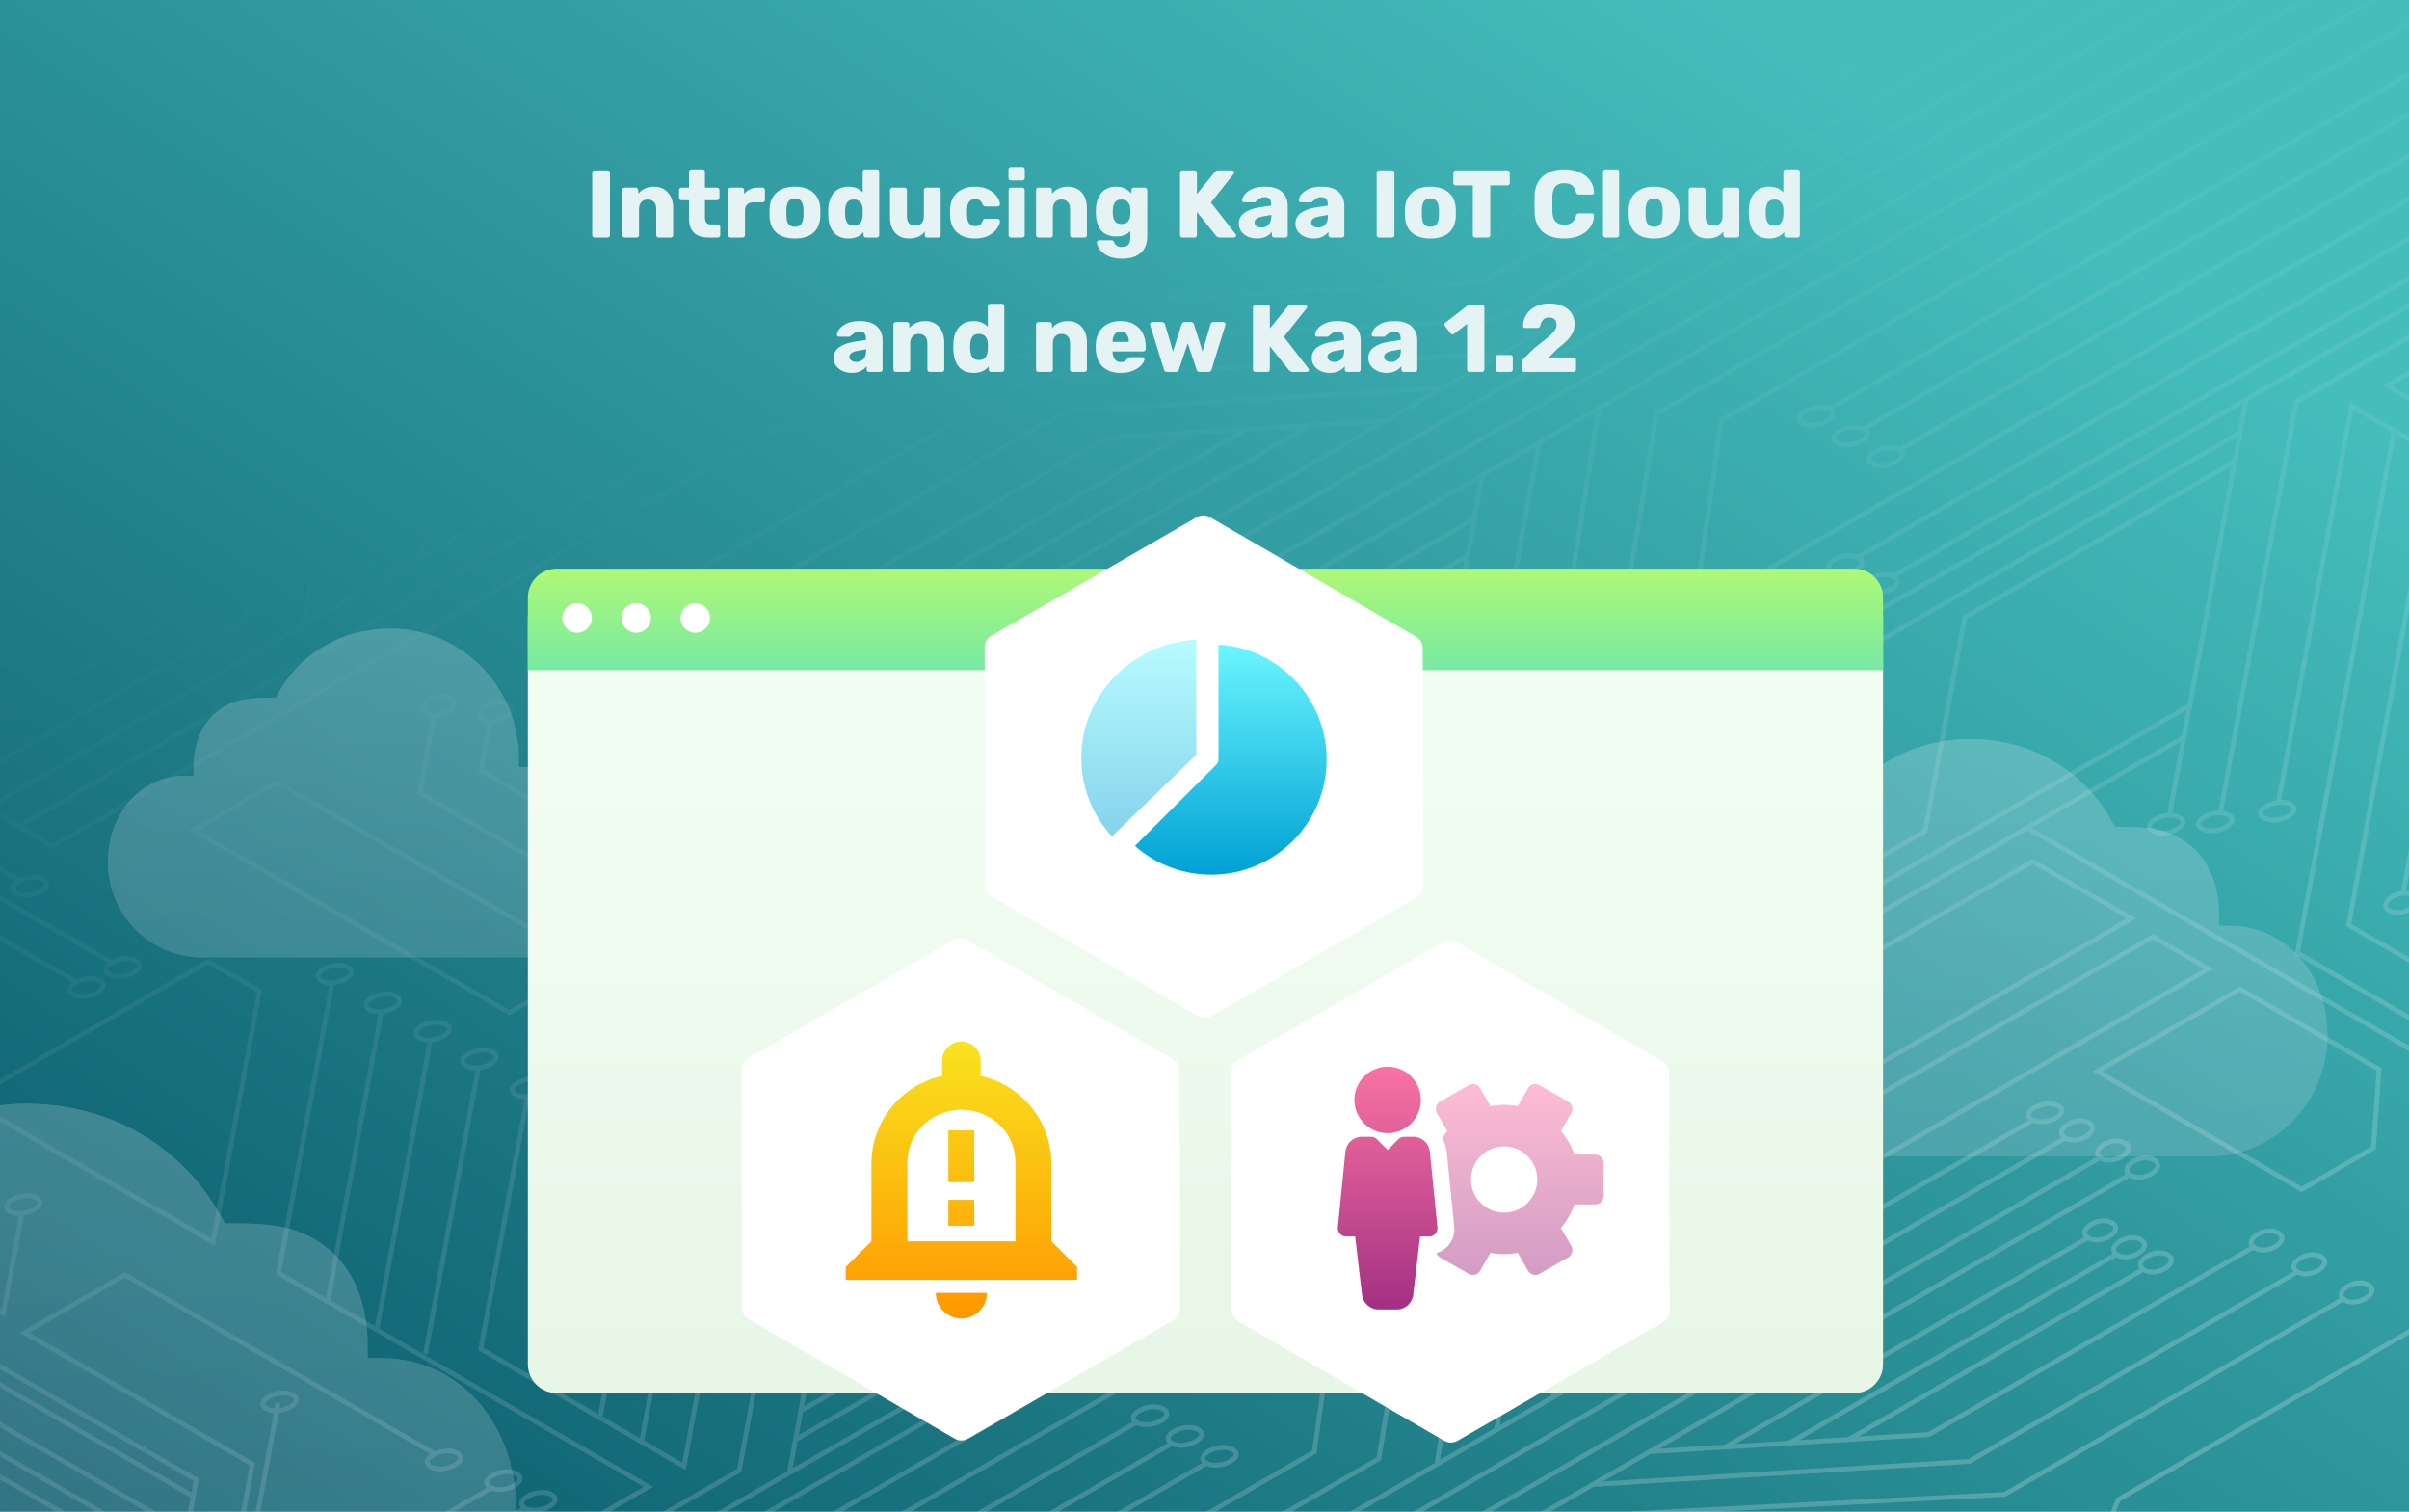 <svg width="1004" height="630" viewBox="0 0 1004 630" fill="none" xmlns="http://www.w3.org/2000/svg">
<g clip-path="url(#clip0)">
<rect width="1004" height="630" fill="url(#paint0_linear)"/>
<path d="M330.343 811.202L687.537 604.993M687.537 604.993L803.854 597.828L940.06 519.196M687.537 604.993L888.108 489.204M958.202 529.669L820.732 609.03L663.876 618.653M639.086 632.964L835.526 622.774L977.502 540.811M875.831 482.116L318.065 804.114M861.505 473.846L303.74 795.844M870.374 515.719L719.241 602.968M882.252 522.576L745.695 601.411M893.339 528.976L770.517 599.882M344.44 819.34L643.042 646.957L833.728 636.373M827.697 654.032L647.972 662.488L360.356 828.529M378.775 839.161L640.192 688.245M393.1 847.431L654.517 696.515M408.105 856.094L669.522 705.178M423.795 865.152L757.328 672.603L820.344 669.302M438.119 873.421L746.862 695.184M761.188 703.453L452.444 881.691M462.221 887.335L632.93 788.785L933.287 770.282M677.601 786.033L790.215 721.021L944.653 711.507L1058.07 646.031M1067.82 651.66L853.73 775.255M1078.05 657.567L876.357 774.006M473.521 893.858L634.652 800.837L931.647 782.54M486.551 901.381L622.893 822.671L777.053 911.667L986.284 898.777M965.821 886.964L754.807 899.963M945.357 875.149L734.495 888.139M925.349 863.599L718.79 876.324M622.562 860.194L518.885 920.047M608.238 851.925L504.561 911.778M527.251 924.877L639.246 917.978L734.08 972.726L775.785 948.65L645.935 873.687M904.884 851.785L722.379 863.029L637.682 814.133L923.911 796.5M521.793 921.726L683.425 911.77M547.26 936.428L627.886 931.461L839.714 1053.75L942.581 1047.41M918.332 1030.94L810.143 1037.61M885.816 1012.17L815.299 1016.51L748.342 977.86L820.864 973.394M901.733 1021.36L792.659 1028.08M615.985 932.194L885.636 1087.86M590.023 933.794L871.27 1096.16M571.058 934.962L812.134 1074.13M555.974 935.891L775.819 1062.81M290.129 788.475L647.325 582.266M647.325 582.266L659.737 515.118L733.266 472.67M647.325 582.266L847.894 466.477M715.124 462.197L640.334 505.373L623.662 595.926M598.872 610.237L616.524 496.833L695.823 451.054M739.289 512.9L650.836 563.964M727.41 506.042L653.531 548.693M716.324 499.642L656.181 534.362M276.033 780.337L574.634 607.955L592.97 497.87M562.379 501.353L547.732 605.108L260.117 771.149M241.698 760.516L503.115 609.6M227.373 752.246L488.79 601.33M212.366 743.582L473.783 592.666M196.678 734.525L530.211 541.977L534.534 513.249M182.354 726.256L491.097 548.019M476.772 539.749L168.029 717.986M158.252 712.342L328.963 613.791M328.963 613.791L361.012 440.396M328.963 613.791L583.832 467.563L606.622 344.266L652.54 317.758M333.729 588.002L446.341 522.991L462.822 433.834L544.901 386.45M535.151 380.821L352.398 486.324M524.919 374.914L354.561 473.262M146.952 705.819L308.085 612.797L339.778 441.342M133.922 698.297L270.266 619.585L116.105 530.589L138.432 409.801M158.895 421.614L136.376 543.431M179.358 433.427L156.857 555.158M199.368 444.979L177.326 564.225M205.267 619.776L101.588 679.63M219.591 628.045L115.912 687.899M93.222 674.8L105.173 610.144L10.34 555.397L52.045 531.321L181.894 606.283M219.832 456.793L200.357 562.152L285.055 611.048L315.597 445.809M98.678 677.95L115.928 584.64M73.213 663.249L81.816 616.704L-130.012 494.416L-119.035 435.029M-90.502 449.028L-102.048 511.487M-57.987 467.8L-65.514 508.51L1.444 547.165L9.183 505.297M-73.903 458.611L-85.544 521.58M80.547 623.575L-189.105 467.905M77.776 638.562L-203.471 476.198M75.752 649.51L-165.323 510.338M74.143 658.219L-145.704 531.301M331.514 599.978L569.973 462.315L592.531 340.28L642.042 311.698M267.386 600.848L307.635 383.095L200.442 321.213L204.466 299.454M227.71 302.867L224.159 322.08L420.299 435.311M181.099 297.221L174.948 330.498L286.31 394.787L250.252 589.857M231.76 580.28L263.786 407.019M934.795 -30.913L577.599 175.297M577.599 175.297L461.284 182.461L325.075 261.094M577.599 175.297L377.028 291.086M306.934 250.621L444.404 171.26L601.262 161.636M626.052 147.325L429.61 157.516L287.633 239.479M389.305 298.174L947.072 -23.825M403.63 306.444L961.398 -15.555M394.764 264.57L545.895 177.323M382.885 257.713L519.44 178.879M371.799 251.313L494.619 180.409M920.697 -39.051L622.096 133.332L431.408 143.917M437.439 126.258L617.166 117.801L904.781 -48.239M886.363 -58.872L624.944 92.045M872.038 -67.142L610.619 83.775M857.032 -75.805L595.614 75.112M841.342 -84.863L507.809 107.686L444.793 110.987M827.019 -93.132L518.275 85.106M503.95 76.836L812.693 -101.402M802.917 -107.046L632.206 -8.495L331.851 10.007M587.534 -5.743L474.923 59.268L320.484 68.782L207.065 134.259M197.315 128.63L411.408 5.035M187.083 122.723L388.781 6.283M791.617 -113.569L630.483 -20.547L333.49 -2.251M778.587 -121.092L642.243 -42.38L488.083 -131.377L278.853 -118.488M299.316 -106.674L510.328 -119.673M319.781 -94.86L530.643 -107.85M339.789 -83.31L546.346 -96.034M642.574 -79.904L746.253 -139.758M656.897 -71.635L760.576 -131.489M737.887 -144.588L625.889 -137.688L531.056 -192.436L489.351 -168.359L619.201 -93.397M360.253 -71.496L542.756 -82.739L627.454 -33.843L341.225 -16.21M743.344 -141.437L581.711 -131.48M717.877 -156.139L637.252 -151.172L425.424 -273.461L322.555 -267.124M346.804 -250.652L454.995 -257.317M379.319 -231.881L449.839 -236.225L516.795 -197.571L444.271 -193.103M363.403 -241.069L472.479 -247.789M649.153 -151.905L379.502 -307.575M675.114 -153.505L393.868 -315.869M694.077 -154.672L453.002 -293.845M709.161 -155.601L489.316 -282.518M975.007 -8.185L617.813 198.024M617.813 198.024L605.401 265.171L531.87 307.621M617.813 198.024L417.242 313.813M550.012 318.094L624.804 274.916L641.476 184.363M666.264 170.053L648.611 283.457L569.312 329.236M525.849 267.389L614.302 216.325M537.728 274.247L611.605 231.598M548.814 280.647L608.956 245.927M989.103 -0.047L690.501 172.336L672.168 282.419M702.757 278.937L717.404 175.182L1005.02 9.141M1023.44 19.774L762.02 170.69M1037.76 28.044L776.346 178.96M1052.77 36.708L791.353 187.624M1068.46 45.765L734.927 238.312L730.602 267.041M1082.78 54.034L774.039 232.271M788.364 240.541L1097.11 62.304M1106.88 67.948L936.175 166.498M936.175 166.498L904.124 339.894M936.175 166.498L681.306 312.726L658.513 436.024L612.596 462.532M931.408 192.287L818.794 257.299L802.314 346.456L720.237 393.839M729.987 399.468L912.74 293.965M740.219 405.375L910.577 307.027M1118.18 74.471L957.052 167.492L925.36 338.947M1131.21 81.994L994.872 160.704L1149.03 249.7L1126.71 370.488M1106.24 358.675L1128.76 236.859M1085.78 346.862L1108.28 225.131M1065.77 335.31L1087.81 216.065M1059.87 160.513L1163.55 100.66M1045.55 152.244L1149.22 92.391M1171.91 105.49L1159.96 170.145L1254.8 224.892L1213.09 248.968L1083.24 174.006M1045.31 323.496L1064.78 218.137L980.083 169.241L949.539 334.481M1166.46 102.34L1149.21 195.649M1191.92 117.041L1183.32 163.585L1395.15 285.873L1384.17 345.26M1355.64 331.261L1367.19 268.802M1323.12 312.489L1330.65 271.78L1263.69 233.126L1255.95 274.993M1339.04 321.678L1350.68 258.71M1184.59 156.716L1454.24 312.385M1187.36 141.727L1468.61 304.091M1189.38 130.78L1430.46 269.952M1190.99 122.072L1410.84 248.988M933.622 180.312L695.165 317.974L672.605 440.01L623.094 468.592M997.752 179.441L957.501 397.195L1064.69 459.078L1060.67 480.835M1037.43 477.423L1040.98 458.211L844.837 344.979M1084.04 483.069L1090.19 449.793L978.826 385.503L1014.88 190.433M1033.38 200.009L1001.35 373.271M1758.9 621.883L1401.71 828.092M1401.71 828.092L1285.39 835.258L1149.19 913.89M1401.71 828.092L1201.14 943.881M1131.05 903.417L1268.52 824.055L1425.37 814.432M1450.16 800.121L1253.72 810.311L1111.74 892.275M1218.87 917.366L1370 830.117M1206.99 910.509L1343.55 831.674M1195.91 904.109L1318.73 833.203M1845.81 555.435L1446.2 786.127L1255.52 796.712M1261.55 779.054L1441.27 770.597L1829.89 546.247M1811.48 535.615L1449.06 744.841M1797.15 527.345L1434.73 736.571M1782.15 518.681L1419.72 727.907M1766.46 509.624L1331.92 760.483L1268.9 763.784M1752.13 501.354L1342.38 737.901M1328.06 729.632L1737.81 493.085M1728.03 487.44L1456.32 644.3L1155.96 662.804M1411.64 647.052L1299.03 712.064L1144.59 721.578L1031.18 787.054M1021.43 781.425L1235.52 657.831M1011.19 775.519L1212.89 659.08M1716.73 480.917L1454.59 632.249L1157.6 650.546M1703.7 473.395L1466.35 610.415L1312.19 521.418L1102.96 534.308M1123.43 546.122L1334.44 533.122M1143.89 557.936L1354.75 544.946M1163.9 569.487L1370.46 556.762M1466.68 572.892L1671.71 454.925M1481.01 581.162L1686.03 463.195M1582.09 506.265L1450 515.109L1355.17 460.361L1313.46 484.438L1443.31 559.4M1184.36 581.301L1366.87 570.057L1451.57 618.953L1165.34 636.586M1574.37 510.933L1405.82 521.316M1607.39 492.628L1461.36 501.625L1249.53 379.335L1146.67 385.672M1170.91 402.145L1279.1 395.48M1203.43 420.915L1273.95 416.571L1340.9 455.226L1268.38 459.692M1187.51 411.727L1296.59 405.007M1473.26 500.891L1203.61 345.222M1499.22 499.292L1217.98 336.928M1518.19 498.123L1277.11 358.95M1533.27 497.194L1313.43 370.277M389.178 124.169L7.755 344.364M-5.855 336.996L174.999 232.589M174.999 232.589L187.41 165.44L194.443 161.119M174.999 232.589L375.569 116.8M176.3 150.645L168.004 155.697L151.336 246.25M126.547 260.561L144.197 147.156L156.999 139.503M266.962 163.222L178.507 214.287M255.083 156.365L181.204 199.015M243.997 149.964L183.852 184.686M-19.952 328.858L102.307 258.277L120.641 148.194M90.054 151.677L75.405 255.431L-35.869 319.669M-54.287 309.036L30.788 259.922M-68.611 300.767L16.465 251.653M-83.617 292.104L1.458 242.99M-99.308 283.046L57.884 192.299L62.207 163.571M-113.631 274.777L18.77 198.341M4.445 190.071L-127.957 266.507M1011.39 1072.17L1311.74 1053.66L1107.63 934.707L894.054 947.864L856.991 926.468M1267.07 1056.42L1176.17 1003.94L1021.73 1013.46L955.483 975.21M943.404 982.183L1090.91 1067.34M930.727 989.502L1068.23 1068.88M1305.47 1066.21L1008.48 1084.5M-290.302 179.286L-426.646 257.998L-272.485 346.994L-294.811 467.783M-315.275 455.969L-292.758 334.153M-335.739 444.156L-313.237 322.425M-355.748 432.604L-333.708 313.359M-361.646 257.808L-257.967 197.954M-375.971 249.538L-272.292 189.684M-249.602 202.782L-261.553 267.439L-166.72 322.186L-208.425 346.262L-338.274 271.3M1009.96 1152.01L1192.47 1140.77L1297.4 1080.19L1011.17 1097.82M-255.058 199.633L-272.308 292.943M-229.593 214.334L-238.197 260.879L-26.368 383.167L-37.345 442.554M-65.878 428.555L-54.333 366.096M-98.393 409.783L-90.867 369.073L-157.824 330.418L-165.563 372.286M-82.477 418.972L-70.836 356.003M-236.929 254.01L32.723 409.679M-234.156 239.021L47.091 401.385M-232.134 228.074L8.942 367.247M-197.765 225.718L22.08 352.634L403.504 132.439M1287.81 1055.14L1095.34 944.023L883.948 957.047L843.985 933.976M1275.51 1092.83L898.319 1116.06M914.434 1126.13L1252.33 1105.32M1231.37 1118.31L931.247 1136.8M1428.38 314.452L1413.51 394.92L1540.18 468.048L1619.6 463.155L1652.78 443.999M649.738 682.106C644.311 678.973 634.556 685.367 639.957 688.485C645.384 691.619 655.139 685.224 649.738 682.106ZM664.138 690.419C658.71 687.285 648.955 693.68 654.356 696.798C659.784 699.932 669.539 693.537 664.138 690.419ZM679.029 698.799C673.602 695.665 663.847 702.06 669.248 705.178C674.677 708.312 684.432 701.917 679.029 698.799ZM756.977 689.155C751.549 686.021 741.794 692.416 747.195 695.534C752.621 698.668 762.378 692.273 756.977 689.155ZM770.66 697.706C765.232 694.572 755.478 700.967 760.878 704.085C766.308 707.219 776.062 700.824 770.66 697.706ZM831.171 665.311C825.743 662.178 815.988 668.572 821.389 671.69C826.817 674.824 836.572 668.429 831.171 665.311ZM838.357 650.269C832.929 647.135 823.174 653.53 828.575 656.648C834.001 659.782 843.758 653.387 838.357 650.269ZM844.67 632.447C839.242 629.313 829.488 635.708 834.888 638.826C840.314 641.96 850.071 635.565 844.67 632.447ZM987.04 535.424C981.612 532.291 971.857 538.685 977.258 541.803C982.684 544.938 992.44 538.542 987.04 535.424ZM967.313 523.71C961.885 520.577 952.13 526.971 957.531 530.089C962.957 533.224 972.713 526.828 967.313 523.71ZM949.522 513.765C944.094 510.632 934.339 517.026 939.74 520.144C945.167 523.28 954.924 516.884 949.522 513.765ZM880.152 509.577C874.724 506.444 864.969 512.838 870.37 515.956C875.798 519.09 885.553 512.695 880.152 509.577ZM892.246 516.641C886.819 513.507 877.064 519.902 882.465 523.02C887.892 526.153 897.647 519.759 892.246 516.641ZM903.415 522.926C897.988 519.792 888.233 526.187 893.634 529.305C899.061 532.438 908.816 526.044 903.415 522.926ZM897.763 483.396C892.335 480.263 882.58 486.657 887.981 489.775C893.407 492.91 903.164 486.514 897.763 483.396ZM885.484 476.308C880.056 473.174 870.302 479.569 875.703 482.687C881.128 485.821 890.885 479.426 885.484 476.308ZM870.494 467.898C865.066 464.764 855.311 471.159 860.712 474.277C866.138 477.412 875.894 471.016 870.494 467.898ZM1067.92 639.686C1062.49 636.553 1052.74 642.948 1058.14 646.066C1063.57 649.199 1073.32 642.804 1067.92 639.686ZM1077.55 645.678C1072.12 642.545 1062.37 648.939 1067.77 652.057C1073.19 655.192 1082.95 648.796 1077.55 645.678ZM1087.81 651.389C1082.39 648.256 1072.63 654.651 1078.03 657.768C1083.46 660.903 1093.22 654.508 1087.81 651.389ZM944.359 766.324C938.931 763.19 929.176 769.585 934.577 772.703C940.005 775.836 949.76 769.442 944.359 766.324ZM942.676 778.145C937.248 775.012 927.494 781.407 932.894 784.525C938.322 787.658 948.077 781.263 942.676 778.145ZM997.962 894.951C992.534 891.818 982.78 898.213 988.181 901.331C993.606 904.465 1003.36 898.069 997.962 894.951ZM977.074 883.382C971.647 880.248 961.892 886.643 967.293 889.761C972.72 892.896 982.477 886.5 977.074 883.382ZM956.638 871.421C951.211 868.288 941.456 874.682 946.857 877.8C952.282 880.935 962.039 874.539 956.638 871.421ZM936.575 860.164C931.147 857.031 921.392 863.425 926.793 866.543C932.221 869.677 941.976 863.282 936.575 860.164ZM632.217 854.387C626.79 851.253 617.035 857.648 622.436 860.766C627.863 863.899 637.618 857.505 632.217 854.387ZM617.225 845.976C611.797 842.842 602.042 849.237 607.443 852.355C612.873 855.489 622.627 849.095 617.225 845.976ZM915.79 848.274C910.362 845.14 900.607 851.535 906.008 854.653C911.436 857.786 921.191 851.391 915.79 848.274ZM935.011 793.072C929.583 789.938 919.828 796.333 925.229 799.451C930.655 802.586 940.412 796.19 935.011 793.072ZM647.122 868.699C641.694 865.565 631.939 871.96 637.34 875.078C642.768 878.211 652.523 871.817 647.122 868.699ZM689.134 908.238C683.706 905.105 673.951 911.5 679.352 914.618C684.78 917.753 694.536 911.357 689.134 908.238ZM831.484 969.925C826.056 966.792 816.301 973.187 821.702 976.305C827.129 979.44 836.886 973.044 831.484 969.925ZM896.177 1007.92C890.749 1004.79 880.994 1011.19 886.395 1014.3C891.823 1017.44 901.578 1011.04 896.177 1007.92ZM911.184 1016.59C905.756 1013.45 896.001 1019.85 901.402 1022.97C906.83 1026.1 916.585 1019.71 911.184 1016.59ZM927.847 1027.18C922.419 1024.05 912.664 1030.44 918.065 1033.56C923.491 1036.7 933.248 1030.3 927.847 1027.18ZM953.214 1043.78C947.786 1040.65 938.031 1047.04 943.432 1050.16C948.86 1053.29 958.615 1046.9 953.214 1043.78ZM893.709 1086.62C888.281 1083.49 878.527 1089.88 883.928 1093C889.355 1096.13 899.11 1089.74 893.709 1086.62ZM879.363 1095.25C873.935 1092.12 864.181 1098.51 869.581 1101.63C875.011 1104.76 884.766 1098.37 879.363 1095.25ZM820.563 1073.02C815.136 1069.88 805.381 1076.28 810.781 1079.39C816.209 1082.53 825.966 1076.13 820.563 1073.02ZM513.752 604.088C519.18 607.221 508.103 612.852 502.702 609.735C497.272 606.602 508.351 600.97 513.752 604.088ZM499.353 595.775C504.78 598.908 493.703 604.54 488.302 601.422C482.873 598.289 493.952 592.657 499.353 595.775ZM484.835 587.179C490.263 590.312 479.186 595.944 473.785 592.826C468.356 589.692 479.433 584.06 484.835 587.179ZM501.54 542.18C506.968 545.313 495.891 550.945 490.49 547.827C485.063 544.694 496.14 539.062 501.54 542.18ZM486.73 534.279C492.158 537.413 481.081 543.044 475.68 539.926C470.249 536.793 481.328 531.161 486.73 534.279ZM541.447 506.999C546.875 510.132 535.798 515.764 530.397 512.646C524.97 509.512 536.045 503.88 541.447 506.999ZM568.899 495.199C574.327 498.333 563.25 503.964 557.849 500.846C552.419 497.714 563.498 492.081 568.899 495.199ZM599.77 491.555C605.198 494.688 594.121 500.319 588.72 497.201C583.29 494.069 594.369 488.437 599.77 491.555ZM705.155 445.548C710.583 448.682 699.506 454.313 694.105 451.196C688.675 448.063 699.754 442.431 705.155 445.548ZM725.446 456.937C730.874 460.07 719.797 465.702 714.396 462.584C708.966 459.452 720.045 453.819 725.446 456.937ZM742.673 467.208C748.101 470.341 737.024 475.973 731.623 472.855C726.191 469.721 737.27 464.089 742.673 467.208ZM749.927 507.255C755.355 510.388 744.278 516.02 738.877 512.902C733.449 509.768 744.526 504.137 749.927 507.255ZM737.692 500.273C743.119 503.406 732.042 509.038 726.641 505.92C721.214 502.786 732.291 497.155 737.692 500.273ZM726.805 493.825C732.233 496.958 721.156 502.59 715.755 499.472C710.327 496.338 721.404 490.707 726.805 493.825ZM857.956 460.904C863.383 464.037 852.306 469.669 846.906 466.551C841.476 463.419 852.555 457.786 857.956 460.904ZM555.892 380.764C561.319 383.898 550.242 389.529 544.842 386.411C539.412 383.279 550.491 377.646 555.892 380.764ZM545.511 375.206C550.939 378.339 539.862 383.971 534.461 380.853C529.033 377.719 540.11 372.088 545.511 375.206ZM535.618 369.278C541.046 372.411 529.969 378.042 524.568 374.925C519.141 371.791 530.218 366.16 535.618 369.278ZM367.868 434.004C373.296 437.138 362.219 442.769 356.818 439.651C351.39 436.518 362.467 430.886 367.868 434.004ZM347.39 434.976C352.818 438.109 341.741 443.741 336.34 440.623C330.913 437.489 341.988 431.857 347.39 434.976ZM145.059 403.059C150.486 406.192 139.41 411.824 134.009 408.706C128.579 405.574 139.658 399.941 145.059 403.059ZM165.1 415.118C170.528 418.251 159.451 423.883 154.05 420.765C148.621 417.63 159.698 411.999 165.1 415.118ZM185.818 426.915C191.246 430.049 180.169 435.68 174.768 432.562C169.34 429.429 180.417 423.797 185.818 426.915ZM205.318 438.498C210.745 441.631 199.668 447.263 194.268 444.145C188.84 441.012 199.917 435.38 205.318 438.498ZM215.325 614.204C220.753 617.337 209.676 622.968 204.275 619.851C198.847 616.717 209.925 611.086 215.325 614.204ZM229.893 622.858C235.321 625.991 224.244 631.623 218.843 628.505C213.415 625.371 224.492 619.74 229.893 622.858ZM225.914 450.497C231.342 453.631 220.265 459.262 214.864 456.144C209.437 453.011 220.514 447.379 225.914 450.497ZM321.535 439.401C326.963 442.534 315.886 448.166 310.485 445.048C305.055 441.915 316.134 436.283 321.535 439.401ZM190.536 605.598C195.964 608.731 184.887 614.363 179.486 611.245C174.056 608.113 185.135 602.48 190.536 605.598ZM122.043 581.346C127.471 584.479 116.394 590.11 110.993 586.993C105.564 583.858 116.641 578.227 122.043 581.346ZM15.189 499.167C20.617 502.3 9.54 507.932 4.139 504.814C-1.292 501.681 9.787 496.048 15.189 499.167ZM-50.633 461.82C-45.205 464.953 -56.282 470.585 -61.683 467.467C-67.111 464.333 -56.034 458.702 -50.633 461.82ZM-65.64 453.156C-60.212 456.29 -71.289 461.921 -76.69 458.803C-82.118 455.67 -71.041 450.038 -65.64 453.156ZM-83.992 443.537C-78.564 446.67 -89.641 452.302 -95.042 449.184C-100.469 446.05 -89.394 440.418 -83.992 443.537ZM-112.74 428.892C-107.313 432.026 -118.39 437.657 -123.791 434.539C-129.218 431.406 -118.141 425.774 -112.74 428.892ZM-186.948 463.243C-181.52 466.377 -192.597 472.008 -197.998 468.89C-203.428 465.758 -192.349 460.125 -186.948 463.243ZM-201.9 471.526C-196.472 474.66 -207.549 480.291 -212.95 477.173C-218.38 474.039 -207.303 468.408 -201.9 471.526ZM-163.381 505.47C-157.954 508.604 -169.031 514.235 -174.432 511.117C-179.861 507.985 -168.784 502.351 -163.381 505.47ZM651.383 305.872C645.956 302.739 636.201 309.133 641.602 312.251C647.027 315.386 656.784 308.99 651.383 305.872ZM662.325 312.026C656.897 308.892 647.142 315.287 652.543 318.405C657.969 321.539 667.725 315.143 662.325 312.026ZM235.482 296.7C230.054 293.567 220.3 299.962 225.7 303.079C231.126 306.214 240.885 299.819 235.482 296.7ZM211.178 293.404C205.75 290.27 195.995 296.665 201.396 299.783C206.824 302.917 216.581 296.523 211.178 293.404ZM187.731 290.926C182.303 287.792 172.548 294.187 177.949 297.305C183.377 300.439 193.133 294.045 187.731 290.926ZM269.334 400.809C263.907 397.676 254.152 404.07 259.553 407.188C264.98 410.322 274.735 403.927 269.334 400.809ZM615.397 98.184C620.825 101.318 630.58 94.923 625.179 91.805C619.753 88.67 609.997 95.066 615.397 98.184ZM600.998 89.871C606.426 93.005 616.18 86.61 610.78 83.492C605.354 80.358 595.597 86.753 600.998 89.871ZM586.106 81.492C591.534 84.625 601.289 78.23 595.888 75.112C590.461 71.977 580.704 78.373 586.106 81.492ZM508.161 91.134C513.589 94.268 523.344 87.873 517.943 84.755C512.515 81.622 502.76 88.016 508.161 91.134ZM494.476 82.585C499.903 85.718 509.658 79.323 504.257 76.205C498.83 73.07 489.073 79.466 494.476 82.585ZM433.965 114.979C439.393 118.113 449.148 111.718 443.747 108.6C438.321 105.465 428.564 111.861 433.965 114.979ZM426.781 130.02C432.209 133.154 441.964 126.759 436.563 123.641C431.135 120.508 421.38 126.903 426.781 130.02ZM420.468 147.842C425.895 150.976 435.65 144.581 430.249 141.463C424.822 138.33 415.067 144.724 420.468 147.842ZM278.098 244.865C283.526 247.998 293.281 241.604 287.88 238.486C282.452 235.352 272.697 241.747 278.098 244.865ZM297.825 256.579C303.253 259.712 313.008 253.318 307.607 250.2C302.179 247.066 292.424 253.461 297.825 256.579ZM315.616 266.524C321.044 269.657 330.799 263.263 325.398 260.145C319.969 257.01 310.214 263.405 315.616 266.524ZM384.986 270.712C390.414 273.845 400.168 267.451 394.768 264.333C389.34 261.199 379.585 267.594 384.986 270.712ZM372.889 263.649C378.317 266.783 388.072 260.388 382.671 257.27C377.245 254.136 367.489 260.532 372.889 263.649ZM361.723 257.363C367.15 260.497 376.905 254.102 371.504 250.984C366.077 247.851 356.322 254.246 361.723 257.363ZM367.375 296.893C372.802 300.026 382.557 293.632 377.156 290.514C371.729 287.38 361.974 293.775 367.375 296.893ZM379.654 303.981C385.081 307.115 394.836 300.72 389.435 297.602C384.008 294.469 374.253 300.864 379.654 303.981ZM394.644 312.391C400.072 315.525 409.827 309.13 404.426 306.012C398.998 302.879 389.243 309.273 394.644 312.391ZM197.216 140.604C202.644 143.737 212.399 137.343 206.998 134.225C201.572 131.09 191.816 137.486 197.216 140.604ZM187.588 134.611C193.016 137.744 202.771 131.35 197.37 128.232C191.942 125.098 182.187 131.493 187.588 134.611ZM177.321 128.901C182.749 132.035 192.504 125.64 187.103 122.522C181.675 119.386 171.919 125.782 177.321 128.901ZM320.777 13.966C326.205 17.1 335.959 10.705 330.559 7.587C325.133 4.453 315.376 10.848 320.777 13.966ZM322.46 2.145C327.887 5.278 337.642 -1.117 332.241 -4.234C326.816 -7.369 317.059 -0.973 322.46 2.145ZM267.176 -114.662C272.603 -111.529 282.358 -117.924 276.957 -121.042C271.53 -124.175 261.775 -117.78 267.176 -114.662ZM288.063 -103.092C293.491 -99.959 303.246 -106.354 297.845 -109.472C292.416 -112.606 282.661 -106.211 288.063 -103.092ZM308.499 -91.132C313.927 -87.999 323.682 -94.393 318.281 -97.511C312.853 -100.645 303.099 -94.25 308.499 -91.132ZM328.561 -79.874C333.989 -76.74 343.744 -83.135 338.343 -86.253C332.917 -89.388 323.16 -82.992 328.561 -79.874ZM632.92 -74.097C638.348 -70.964 648.103 -77.359 642.702 -80.477C637.274 -83.61 627.52 -77.215 632.92 -74.097ZM647.911 -65.686C653.339 -62.552 663.093 -68.947 657.693 -72.065C652.265 -75.2 642.508 -68.804 647.911 -65.686ZM349.346 -67.983C354.774 -64.85 364.528 -71.245 359.128 -74.363C353.702 -77.497 343.945 -71.101 349.346 -67.983ZM330.127 -12.783C335.554 -9.649 345.309 -16.044 339.908 -19.162C334.481 -22.295 324.726 -15.901 330.127 -12.783ZM618.014 -88.408C623.442 -85.275 633.197 -91.67 627.796 -94.788C622.37 -97.922 612.613 -91.526 618.014 -88.408ZM576.004 -127.949C581.432 -124.816 591.186 -131.211 585.786 -134.329C580.356 -137.463 570.601 -131.068 576.004 -127.949ZM433.654 -189.636C439.082 -186.503 448.837 -192.898 443.436 -196.015C438.008 -199.149 428.252 -192.755 433.654 -189.636ZM368.961 -227.635C374.388 -224.502 384.143 -230.897 378.742 -234.014C373.315 -237.148 363.56 -230.753 368.961 -227.635ZM353.954 -236.299C359.382 -233.165 369.136 -239.56 363.736 -242.678C358.308 -245.811 348.553 -239.417 353.954 -236.299ZM337.291 -246.893C342.719 -243.76 352.474 -250.154 347.073 -253.272C341.645 -256.406 331.889 -250.012 337.291 -246.893ZM311.922 -263.489C317.35 -260.355 327.105 -266.75 321.704 -269.868C316.278 -273.003 306.521 -266.607 311.922 -263.489ZM371.427 -306.33C376.854 -303.196 386.609 -309.591 381.208 -312.709C375.783 -315.844 366.026 -309.448 371.427 -306.33ZM385.773 -314.961C391.2 -311.827 400.955 -318.222 395.554 -321.34C390.127 -324.475 380.37 -318.079 385.773 -314.961ZM444.573 -292.725C450 -289.592 459.755 -295.986 454.354 -299.104C448.929 -302.239 439.17 -295.844 444.573 -292.725ZM751.386 176.202C745.958 173.068 757.035 167.437 762.436 170.555C767.864 173.688 756.787 179.319 751.386 176.202ZM765.785 184.514C760.358 181.381 771.435 175.75 776.835 178.867C782.263 182.001 771.188 187.633 765.785 184.514ZM780.3 193.111C774.873 189.978 785.95 184.346 791.351 187.464C796.78 190.599 785.703 196.23 780.3 193.111ZM763.595 238.11C758.168 234.977 769.245 229.345 774.645 232.463C780.075 235.595 768.996 241.228 763.595 238.11ZM778.407 246.01C772.98 242.876 784.057 237.245 789.458 240.363C794.887 243.497 783.81 249.128 778.407 246.01ZM723.688 273.291C718.261 270.158 729.338 264.527 734.739 267.644C740.168 270.777 729.091 276.41 723.688 273.291ZM696.239 285.09C690.811 281.956 701.888 276.325 707.289 279.443C712.717 282.576 701.64 288.208 696.239 285.09ZM665.368 288.735C659.94 285.601 671.017 279.97 676.418 283.088C681.846 286.221 670.769 291.852 665.368 288.735ZM559.983 334.741C554.555 331.607 565.632 325.976 571.033 329.094C576.461 332.227 565.384 337.858 559.983 334.741ZM539.692 323.352C534.264 320.219 545.341 314.587 550.742 317.705C556.169 320.839 545.092 326.47 539.692 323.352ZM522.465 313.081C517.037 309.948 528.114 304.317 533.515 307.434C538.944 310.569 527.867 316.2 522.465 313.081ZM515.209 273.035C509.781 269.902 520.858 264.271 526.259 267.388C531.688 270.521 520.61 276.153 515.209 273.035ZM527.444 280.018C522.016 276.884 533.093 271.253 538.494 274.371C543.924 277.503 532.845 283.135 527.444 280.018ZM538.331 286.465C532.903 283.332 543.98 277.7 549.381 280.818C554.811 283.951 543.732 289.583 538.331 286.465ZM407.182 319.385C401.754 316.252 412.831 310.62 418.232 313.738C423.66 316.871 412.583 322.503 407.182 319.385ZM709.246 399.525C703.818 396.392 714.895 390.76 720.296 393.878C725.724 397.011 714.647 402.643 709.246 399.525ZM719.625 405.085C714.197 401.951 725.274 396.32 730.675 399.438C736.105 402.57 725.026 408.203 719.625 405.085ZM729.517 411.013C724.09 407.879 735.167 402.248 740.567 405.366C745.997 408.498 734.918 414.131 729.517 411.013ZM897.268 346.286C891.84 343.153 902.917 337.521 908.318 340.639C913.748 343.771 902.669 349.404 897.268 346.286ZM917.745 345.315C912.318 342.181 923.395 336.55 928.795 339.668C934.225 342.8 923.148 348.433 917.745 345.315ZM1120.08 377.23C1114.65 374.097 1125.73 368.465 1131.13 371.583C1136.56 374.716 1125.48 380.348 1120.08 377.23ZM1100.04 365.173C1094.61 362.039 1105.68 356.408 1111.09 359.526C1116.52 362.659 1105.44 368.291 1100.04 365.173ZM1079.32 353.375C1073.89 350.241 1084.97 344.61 1090.37 347.728C1095.8 350.86 1084.72 356.493 1079.32 353.375ZM1059.82 341.792C1054.39 338.659 1065.47 333.027 1070.87 336.145C1076.3 339.278 1065.22 344.91 1059.82 341.792ZM1049.81 166.087C1044.38 162.953 1055.46 157.322 1060.86 160.44C1066.29 163.572 1055.21 169.205 1049.81 166.087ZM1035.24 157.432C1029.82 154.299 1040.89 148.668 1046.29 151.786C1051.72 154.919 1040.64 160.55 1035.24 157.432ZM1039.22 329.793C1033.79 326.66 1044.87 321.028 1050.27 324.146C1055.7 327.278 1044.62 332.911 1039.22 329.793ZM943.603 340.888C938.175 337.755 949.252 332.123 954.653 335.241C960.081 338.375 949.004 344.006 943.603 340.888ZM1074.6 174.691C1069.17 171.558 1080.25 165.926 1085.65 169.044C1091.08 172.177 1080 177.809 1074.6 174.691ZM1143.09 198.945C1137.66 195.811 1148.74 190.18 1154.14 193.298C1159.57 196.431 1148.5 202.063 1143.09 198.945ZM1249.95 281.122C1244.52 277.989 1255.6 272.357 1261 275.475C1266.43 278.609 1255.35 284.241 1249.95 281.122ZM1315.77 318.471C1310.34 315.337 1321.42 309.706 1326.82 312.824C1332.25 315.956 1321.17 321.588 1315.77 318.471ZM1330.78 327.134C1325.35 324.001 1336.42 318.369 1341.83 321.487C1347.26 324.619 1336.18 330.252 1330.78 327.134ZM1349.13 336.754C1343.7 333.62 1354.78 327.989 1360.18 331.106C1365.61 334.239 1354.53 339.872 1349.13 336.754ZM1377.88 351.398C1372.45 348.265 1383.53 342.633 1388.93 345.751C1394.35 348.884 1383.28 354.516 1377.88 351.398ZM1452.09 317.046C1446.66 313.912 1457.74 308.281 1463.14 311.399C1468.56 314.532 1457.49 320.164 1452.09 317.046ZM1467.04 308.764C1461.61 305.63 1472.69 299.999 1478.09 303.117C1483.52 306.25 1472.44 311.883 1467.04 308.764ZM1428.52 274.819C1423.09 271.685 1434.17 266.054 1439.57 269.172C1445 272.305 1433.92 277.938 1428.52 274.819ZM613.754 474.417C619.182 477.55 628.937 471.156 623.536 468.038C618.108 464.904 608.354 471.299 613.754 474.417ZM602.813 468.264C608.241 471.397 617.996 465.002 612.595 461.884C607.167 458.751 597.412 465.146 602.813 468.264ZM1029.66 483.589C1035.08 486.722 1044.84 480.328 1039.44 477.21C1034.01 474.076 1024.25 480.47 1029.66 483.589ZM1053.96 486.886C1059.39 490.02 1069.14 483.625 1063.74 480.507C1058.31 477.372 1048.56 483.767 1053.96 486.886ZM1077.41 489.363C1082.83 492.497 1092.59 486.102 1087.19 482.984C1081.76 479.851 1072 486.244 1077.41 489.363ZM995.802 379.481C1001.23 382.615 1010.98 376.22 1005.58 373.102C1000.16 369.967 990.401 376.363 995.802 379.481ZM1439.51 750.98C1444.94 754.113 1454.69 747.719 1449.29 744.601C1443.86 741.467 1434.11 747.862 1439.51 750.98ZM1425.11 742.667C1430.54 745.801 1440.29 739.406 1434.89 736.288C1429.46 733.154 1419.71 739.548 1425.11 742.667ZM1410.22 734.286C1415.64 737.42 1425.4 731.025 1420 727.907C1414.57 724.774 1404.82 731.169 1410.22 734.286ZM1332.27 743.931C1337.7 747.065 1347.45 740.67 1342.05 737.552C1336.63 734.418 1326.87 740.813 1332.27 743.931ZM1318.59 735.379C1324.01 738.513 1333.77 732.118 1328.37 729C1322.94 725.867 1313.18 732.261 1318.59 735.379ZM1258.08 767.774C1263.5 770.907 1273.26 764.513 1267.86 761.395C1262.43 758.261 1252.67 764.656 1258.08 767.774ZM1250.89 782.817C1256.32 785.951 1266.07 779.556 1260.67 776.438C1255.25 773.304 1245.49 779.699 1250.89 782.817ZM1244.58 800.639C1250.01 803.773 1259.76 797.378 1254.36 794.26C1248.93 791.125 1239.17 797.52 1244.58 800.639ZM1102.21 897.662C1107.64 900.795 1117.39 894.4 1111.99 891.282C1106.56 888.148 1096.81 894.543 1102.21 897.662ZM1121.93 909.376C1127.36 912.509 1137.12 906.115 1131.72 902.997C1126.29 899.861 1116.53 906.257 1121.93 909.376ZM1139.72 919.32C1145.15 922.453 1154.91 916.059 1149.51 912.941C1144.08 909.806 1134.32 916.202 1139.72 919.32ZM1209.1 923.509C1214.52 926.642 1224.28 920.247 1218.88 917.13C1213.45 913.995 1203.69 920.39 1209.1 923.509ZM1197 916.445C1202.43 919.579 1212.18 913.184 1206.78 910.066C1201.36 906.933 1191.6 913.327 1197 916.445ZM1185.83 910.16C1191.26 913.294 1201.01 906.899 1195.61 903.781C1190.19 900.648 1180.43 907.042 1185.83 910.16ZM1191.48 949.69C1196.91 952.823 1206.67 946.428 1201.27 943.311C1195.84 940.176 1186.08 946.571 1191.48 949.69ZM1021.33 793.4C1026.76 796.533 1036.51 790.138 1031.11 787.02C1025.68 783.887 1015.93 790.282 1021.33 793.4ZM1011.7 787.408C1017.13 790.541 1026.88 784.147 1021.48 781.029C1016.05 777.894 1006.3 784.29 1011.7 787.408ZM1001.43 781.696C1006.86 784.829 1016.61 778.435 1011.21 775.317C1005.78 772.183 996.03 778.578 1001.43 781.696ZM1144.89 666.762C1150.32 669.896 1160.07 663.501 1154.67 660.383C1149.24 657.249 1139.49 663.644 1144.89 666.762ZM1146.57 654.941C1152 658.074 1161.75 651.679 1156.35 648.561C1150.92 645.427 1141.17 651.822 1146.57 654.941ZM1091.29 538.134C1096.71 541.268 1106.47 534.873 1101.07 531.755C1095.64 528.62 1085.88 535.016 1091.29 538.134ZM1112.17 549.703C1117.6 552.837 1127.35 546.442 1121.95 543.324C1116.53 540.19 1106.77 546.586 1112.17 549.703ZM1132.61 561.664C1138.04 564.797 1147.79 558.403 1142.39 555.285C1136.96 552.15 1127.21 558.546 1132.61 561.664ZM1152.67 572.922C1158.1 576.055 1167.86 569.661 1162.45 566.543C1157.03 563.408 1147.27 569.803 1152.67 572.922ZM1457.03 578.699C1462.46 581.833 1472.21 575.438 1466.81 572.32C1461.38 569.187 1451.63 575.581 1457.03 578.699ZM1472.02 587.109C1477.45 590.243 1487.2 583.848 1481.8 580.73C1476.37 577.597 1466.62 583.991 1472.02 587.109ZM1173.46 584.812C1178.89 587.946 1188.64 581.551 1183.24 578.433C1177.81 575.3 1168.06 581.695 1173.46 584.812ZM1154.24 640.014C1159.66 643.147 1169.42 636.753 1164.02 633.635C1158.59 630.499 1148.83 636.895 1154.24 640.014ZM1442.13 564.387C1447.55 567.521 1457.31 561.126 1451.91 558.008C1446.48 554.875 1436.72 561.269 1442.13 564.387ZM1400.11 524.847C1405.54 527.98 1415.29 521.585 1409.89 518.467C1404.47 515.333 1394.71 521.729 1400.11 524.847ZM1257.76 463.16C1263.19 466.293 1272.94 459.898 1267.54 456.781C1262.12 453.646 1252.36 460.042 1257.76 463.16ZM1193.07 425.162C1198.5 428.295 1208.25 421.9 1202.85 418.782C1197.42 415.649 1187.67 422.043 1193.07 425.162ZM1178.06 416.498C1183.49 419.632 1193.25 413.237 1187.85 410.119C1182.42 406.986 1172.66 413.379 1178.06 416.498ZM1161.4 405.903C1166.83 409.036 1176.58 402.641 1171.18 399.524C1165.76 396.389 1156 402.785 1161.4 405.903ZM1136.03 389.307C1141.46 392.44 1151.22 386.046 1145.82 382.928C1140.39 379.793 1130.63 386.188 1136.03 389.307ZM1195.54 346.466C1200.97 349.599 1210.72 343.205 1205.32 340.087C1199.89 336.953 1190.14 343.348 1195.54 346.466ZM1209.88 337.834C1215.31 340.968 1225.07 334.573 1219.66 331.455C1214.24 328.322 1204.48 334.716 1209.88 337.834ZM1268.68 360.07C1274.11 363.203 1283.87 356.808 1278.46 353.691C1273.04 350.557 1263.28 356.952 1268.68 360.07ZM413.155 126.631C407.727 123.498 397.973 129.893 403.373 133.01C408.803 136.145 418.558 129.75 413.155 126.631ZM398.164 118.221C392.737 115.088 382.982 121.483 388.383 124.601C393.81 127.734 403.567 121.34 398.164 118.221ZM41.425 254.412C46.852 257.545 35.775 263.177 30.375 260.059C24.945 256.925 36.022 251.293 41.425 254.412ZM27.023 246.098C32.451 249.232 21.374 254.863 15.973 251.745C10.546 248.612 21.622 242.98 27.023 246.098ZM12.508 237.501C17.936 240.635 6.859 246.266 1.458 243.148C-3.97 240.015 7.106 234.383 12.508 237.501ZM29.215 192.503C34.643 195.637 23.566 201.268 18.165 198.15C12.736 195.016 23.812 189.385 29.215 192.503ZM14.401 184.603C19.829 187.736 8.752 193.368 3.351 190.25C-2.077 187.117 8.999 181.484 14.401 184.603ZM69.12 157.321C74.548 160.455 63.471 166.086 58.07 162.968C52.642 159.835 63.719 154.203 69.12 157.321ZM96.573 145.523C102.001 148.656 90.924 154.288 85.523 151.17C80.092 148.037 91.171 142.404 96.573 145.523ZM127.443 141.877C132.871 145.01 121.794 150.642 116.393 147.524C110.963 144.392 122.042 138.759 127.443 141.877ZM166.33 133.999C171.758 137.132 160.681 142.764 155.28 139.646C149.851 136.511 160.928 130.88 166.33 133.999ZM186.622 145.387C192.049 148.521 180.972 154.152 175.572 151.034C170.142 147.9 181.219 142.268 186.622 145.387ZM203.847 155.657C209.275 158.79 198.198 164.422 192.797 161.304C187.369 158.171 198.446 152.539 203.847 155.657ZM277.6 157.577C283.028 160.711 271.951 166.342 266.55 163.224C261.12 160.092 272.199 154.459 277.6 157.577ZM265.366 150.596C270.794 153.729 259.717 159.361 254.316 156.243C248.887 153.109 259.964 147.477 265.366 150.596ZM254.479 144.148C259.907 147.282 248.83 152.913 243.429 149.795C237.998 146.662 249.077 141.029 254.479 144.148ZM385.629 111.226C391.056 114.36 379.979 119.991 374.578 116.873C369.149 113.741 380.228 108.109 385.629 111.226ZM947.782 969.945C954.506 966.063 962.095 971.389 955.404 975.252C948.681 979.135 941.089 973.809 947.782 969.945ZM935.691 977.276C942.415 973.394 950.003 978.72 943.312 982.583C936.588 986.465 928.998 981.14 935.691 977.276ZM923.05 984.398C929.775 980.516 937.363 985.842 930.672 989.705C923.947 993.587 916.359 988.261 923.05 984.398ZM1001.54 1069.5C1008.26 1065.62 1015.85 1070.94 1009.16 1074.81C1002.44 1078.69 994.845 1073.36 1001.54 1069.5ZM998.837 1081.38C1005.56 1077.5 1013.15 1082.83 1006.46 1086.69C999.735 1090.57 992.146 1085.25 998.837 1081.38ZM-301.439 474.524C-306.867 471.39 -295.79 465.759 -290.389 468.877C-284.961 472.01 -296.038 477.642 -301.439 474.524ZM-321.481 462.467C-326.909 459.334 -315.831 453.703 -310.431 456.82C-305.001 459.953 -316.08 465.585 -321.481 462.467ZM-342.199 450.668C-347.626 447.534 -336.549 441.903 -331.148 445.021C-325.721 448.154 -336.796 453.787 -342.199 450.668ZM-361.7 439.086C-367.127 435.953 -356.05 430.321 -350.65 433.439C-345.22 436.571 -356.299 442.204 -361.7 439.086ZM-371.707 263.381C-377.135 260.247 -366.058 254.616 -360.657 257.734C-355.228 260.866 -366.307 266.499 -371.707 263.381ZM-386.275 254.726C-391.703 251.593 -380.626 245.962 -375.225 249.079C-369.795 252.212 -380.874 257.844 -386.275 254.726ZM-382.296 427.087C-387.724 423.954 -376.647 418.322 -371.246 421.44C-365.817 424.572 -376.896 430.205 -382.296 427.087ZM1001.1 1095.7C1007.82 1091.82 1015.41 1097.14 1008.72 1101.01C1002 1104.89 994.406 1099.56 1001.1 1095.7ZM-346.916 271.985C-352.344 268.851 -341.267 263.22 -335.866 266.338C-330.436 269.47 -341.515 275.103 -346.916 271.985ZM-278.425 296.239C-283.853 293.105 -272.776 287.474 -267.375 290.592C-261.944 293.725 -273.023 299.357 -278.425 296.239ZM-171.569 378.416C-176.997 375.282 -165.92 369.651 -160.519 372.769C-155.09 375.903 -166.167 381.535 -171.569 378.416ZM-105.749 415.765C-111.177 412.631 -100.1 407 -94.699 410.118C-89.269 413.25 -100.348 418.882 -105.749 415.765ZM-90.742 424.428C-96.17 421.295 -85.093 415.663 -79.692 418.781C-74.263 421.913 -85.341 427.546 -90.742 424.428ZM-72.388 434.046C-77.816 430.913 -66.739 425.281 -61.338 428.399C-55.909 431.534 -66.986 437.165 -72.388 434.046ZM-43.642 448.692C-49.069 445.558 -37.992 439.927 -32.592 443.045C-27.162 446.177 -38.239 451.811 -43.642 448.692ZM30.568 414.34C25.14 411.206 36.217 405.575 41.618 408.693C47.046 411.826 35.969 417.458 30.568 414.34ZM45.52 406.059C40.092 402.925 51.169 397.294 56.57 400.412C61.999 403.544 50.92 409.177 45.52 406.059ZM7.002 372.113C1.574 368.979 12.651 363.348 18.052 366.466C23.481 369.6 12.404 375.232 7.002 372.113ZM835.678 929.716C828.953 933.599 838.18 937.979 844.871 934.116C851.597 930.235 842.369 925.854 835.678 929.716ZM848.945 921.926C842.22 925.808 851.447 930.189 858.138 926.326C864.864 922.445 855.638 918.062 848.945 921.926ZM921.44 1134.86C914.715 1138.74 923.941 1143.12 930.632 1139.26C937.357 1135.38 928.133 1131 921.44 1134.86ZM1030.7 539.592L882.896 624.921L855.836 689.792L933.43 694.418L1116.16 588.927L1030.7 539.592ZM1048.67 360.696L1043.29 389.806L1133.48 441.87L1119.71 516.332L1300.67 505.185L1048.67 360.696ZM847.173 358.994L888.329 382.753L765.74 453.524L724.584 429.765L847.173 358.994ZM897.207 390.381L920.4 403.77L766.457 492.641L743.264 479.252L897.207 390.381ZM250.529 321.322L255.153 296.306L294.24 273.741L487.372 385.236L423.602 422.05L250.529 321.322ZM494.015 285.767L517.094 299.09L442.872 341.939L419.793 328.615L494.015 285.767ZM505.45 318.565L546.933 342.513L495.539 372.183L454.056 348.235L505.45 318.565ZM115.467 325.964L247.058 401.932L212.277 422.011L80.686 346.043L115.467 325.964ZM959.311 495.667L874.133 446.494L933.566 412.183L991.528 445.645L989.176 478.427L959.311 495.667ZM1305.84 371.909C1311.26 375.042 1321.02 368.647 1315.62 365.53C1310.19 362.396 1300.44 368.791 1305.84 371.909ZM1217.15 741.873L1150.82 745.959L976.902 846.362L1060.93 894.872L1218.92 803.661L1229.02 749.057L1217.15 741.873ZM1091.6 955.511L973.697 962.774L1029.86 995.195L1149.49 987.825L1091.6 955.511ZM108.131 413.034L88.8 517.603L-13.427 458.588L86.806 400.723L108.131 413.034ZM559.438 394.84L486.97 436.676L474.935 501.773L546.203 460.63L559.438 394.84Z" stroke="url(#paint1_linear)" stroke-width="2" stroke-miterlimit="10"/>
<path d="M247.804 99C247.537 99 247.297 98.907 247.084 98.72C246.897 98.507 246.804 98.267 246.804 98V72C246.804 71.707 246.897 71.467 247.084 71.28C247.297 71.093 247.537 71 247.804 71H253.164C253.457 71 253.697 71.093 253.884 71.28C254.097 71.467 254.204 71.707 254.204 72V98C254.204 98.293 254.097 98.533 253.884 98.72C253.697 98.907 253.457 99 253.164 99H247.804ZM260.333 99C260.039 99 259.799 98.907 259.613 98.72C259.426 98.533 259.333 98.293 259.333 98V79.2C259.333 78.907 259.426 78.667 259.613 78.48C259.799 78.293 260.039 78.2 260.333 78.2H264.933C265.226 78.2 265.466 78.293 265.653 78.48C265.866 78.667 265.973 78.907 265.973 79.2V80.72C266.693 79.84 267.613 79.133 268.733 78.6C269.879 78.067 271.173 77.8 272.613 77.8C274.959 77.8 276.866 78.6 278.333 80.2C279.799 81.773 280.533 83.987 280.533 86.84V98C280.533 98.267 280.439 98.507 280.253 98.72C280.066 98.907 279.826 99 279.533 99H274.493C274.226 99 273.986 98.907 273.773 98.72C273.586 98.507 273.493 98.267 273.493 98V87.08C273.493 85.827 273.186 84.867 272.573 84.2C271.959 83.507 271.079 83.16 269.933 83.16C268.813 83.16 267.933 83.507 267.293 84.2C266.653 84.867 266.333 85.827 266.333 87.08V98C266.333 98.267 266.239 98.507 266.053 98.72C265.866 98.907 265.626 99 265.333 99H260.333ZM295.441 99C289.921 99 287.161 96.373 287.161 91.12V83.44H284.041C283.748 83.44 283.495 83.347 283.281 83.16C283.095 82.973 283.001 82.733 283.001 82.44V79.2C283.001 78.907 283.095 78.667 283.281 78.48C283.495 78.293 283.748 78.2 284.041 78.2H287.161V71.6C287.161 71.307 287.255 71.067 287.441 70.88C287.655 70.693 287.895 70.6 288.161 70.6H292.801C293.095 70.6 293.335 70.693 293.521 70.88C293.708 71.067 293.801 71.307 293.801 71.6V78.2H298.801C299.095 78.2 299.335 78.293 299.521 78.48C299.735 78.667 299.841 78.907 299.841 79.2V82.44C299.841 82.733 299.735 82.973 299.521 83.16C299.335 83.347 299.095 83.44 298.801 83.44H293.801V90.56C293.801 92.533 294.561 93.52 296.081 93.52H299.161C299.455 93.52 299.695 93.613 299.881 93.8C300.068 93.987 300.161 94.227 300.161 94.52V98C300.161 98.267 300.068 98.507 299.881 98.72C299.695 98.907 299.455 99 299.161 99H295.441ZM304.473 99C304.18 99 303.94 98.907 303.753 98.72C303.567 98.533 303.473 98.293 303.473 98V79.2C303.473 78.907 303.567 78.667 303.753 78.48C303.94 78.293 304.18 78.2 304.473 78.2H309.073C309.367 78.2 309.607 78.307 309.793 78.52C310.007 78.707 310.113 78.933 310.113 79.2V80.8C311.58 79.067 313.553 78.2 316.033 78.2H317.793C318.087 78.2 318.327 78.293 318.513 78.48C318.7 78.667 318.793 78.907 318.793 79.2V83.32C318.793 83.587 318.7 83.827 318.513 84.04C318.327 84.227 318.087 84.32 317.793 84.32H313.913C312.82 84.32 311.967 84.627 311.353 85.24C310.767 85.827 310.473 86.667 310.473 87.76V98C310.473 98.293 310.367 98.533 310.153 98.72C309.967 98.907 309.727 99 309.433 99H304.473ZM331.282 99.4C327.975 99.4 325.429 98.613 323.642 97.04C321.855 95.467 320.882 93.253 320.722 90.4C320.695 90.053 320.682 89.453 320.682 88.6C320.682 87.747 320.695 87.147 320.722 86.8C320.882 83.973 321.882 81.773 323.722 80.2C325.562 78.6 328.082 77.8 331.282 77.8C334.509 77.8 337.042 78.6 338.882 80.2C340.722 81.773 341.722 83.973 341.882 86.8C341.909 87.147 341.922 87.747 341.922 88.6C341.922 89.453 341.909 90.053 341.882 90.4C341.722 93.253 340.749 95.467 338.962 97.04C337.175 98.613 334.615 99.4 331.282 99.4ZM331.282 94.52C332.455 94.52 333.322 94.173 333.882 93.48C334.442 92.76 334.762 91.667 334.842 90.2C334.869 89.933 334.882 89.4 334.882 88.6C334.882 87.8 334.869 87.267 334.842 87C334.762 85.56 334.429 84.48 333.842 83.76C333.282 83.04 332.429 82.68 331.282 82.68C329.069 82.68 327.895 84.12 327.762 87L327.722 88.6L327.762 90.2C327.815 91.667 328.122 92.76 328.682 93.48C329.269 94.173 330.135 94.52 331.282 94.52ZM353.655 99.4C351.042 99.4 349.002 98.587 347.535 96.96C346.095 95.307 345.308 92.987 345.175 90L345.135 88.6L345.175 87.16C345.282 84.28 346.068 82 347.535 80.32C349.028 78.64 351.068 77.8 353.655 77.8C356.082 77.8 358.042 78.587 359.535 80.16V71.6C359.535 71.307 359.628 71.067 359.815 70.88C360.002 70.693 360.242 70.6 360.535 70.6H365.415C365.708 70.6 365.948 70.693 366.135 70.88C366.322 71.067 366.415 71.307 366.415 71.6V98C366.415 98.267 366.322 98.507 366.135 98.72C365.948 98.907 365.708 99 365.415 99H360.895C360.628 99 360.388 98.907 360.175 98.72C359.988 98.507 359.895 98.267 359.895 98V96.72C358.428 98.507 356.348 99.4 353.655 99.4ZM355.855 94.04C357.055 94.04 357.948 93.667 358.535 92.92C359.122 92.147 359.455 91.16 359.535 89.96C359.562 89.613 359.575 89.107 359.575 88.44C359.575 87.8 359.562 87.307 359.535 86.96C359.482 85.867 359.148 84.96 358.535 84.24C357.922 83.52 357.028 83.16 355.855 83.16C354.602 83.16 353.695 83.533 353.135 84.28C352.602 85.027 352.295 86.053 352.215 87.36C352.188 87.627 352.175 88.04 352.175 88.6C352.175 89.16 352.188 89.573 352.215 89.84C352.295 91.147 352.602 92.173 353.135 92.92C353.695 93.667 354.602 94.04 355.855 94.04ZM378.77 99.4C376.423 99.4 374.53 98.613 373.09 97.04C371.65 95.44 370.93 93.213 370.93 90.36V79.2C370.93 78.907 371.023 78.667 371.21 78.48C371.396 78.293 371.636 78.2 371.93 78.2H376.93C377.223 78.2 377.463 78.293 377.65 78.48C377.863 78.667 377.97 78.907 377.97 79.2V90.12C377.97 92.733 379.13 94.04 381.45 94.04C382.57 94.04 383.45 93.693 384.09 93C384.73 92.307 385.05 91.347 385.05 90.12V79.2C385.05 78.907 385.143 78.667 385.33 78.48C385.543 78.293 385.783 78.2 386.05 78.2H391.05C391.343 78.2 391.583 78.293 391.77 78.48C391.956 78.667 392.05 78.907 392.05 79.2V98C392.05 98.267 391.956 98.507 391.77 98.72C391.583 98.907 391.343 99 391.05 99H386.41C386.143 99 385.903 98.907 385.69 98.72C385.503 98.507 385.41 98.267 385.41 98V96.48C384.023 98.427 381.81 99.4 378.77 99.4ZM406.315 99.4C403.301 99.4 400.861 98.6 398.995 97C397.128 95.373 396.128 93.12 395.995 90.24L395.955 88.64L395.995 87C396.101 84.12 397.088 81.867 398.955 80.24C400.848 78.613 403.301 77.8 406.315 77.8C408.581 77.8 410.488 78.213 412.035 79.04C413.608 79.84 414.768 80.813 415.515 81.96C416.288 83.08 416.701 84.107 416.755 85.04C416.781 85.307 416.688 85.547 416.475 85.76C416.288 85.947 416.048 86.04 415.755 86.04H410.675C410.381 86.04 410.155 85.973 409.995 85.84C409.835 85.707 409.688 85.507 409.555 85.24C409.235 84.413 408.821 83.827 408.315 83.48C407.835 83.133 407.208 82.96 406.435 82.96C404.248 82.96 403.115 84.373 403.035 87.2L402.995 88.72L403.035 90.04C403.088 91.48 403.395 92.547 403.955 93.24C404.541 93.907 405.368 94.24 406.435 94.24C407.261 94.24 407.915 94.067 408.395 93.72C408.875 93.373 409.261 92.787 409.555 91.96C409.688 91.693 409.835 91.493 409.995 91.36C410.155 91.227 410.381 91.16 410.675 91.16H415.755C416.021 91.16 416.248 91.253 416.435 91.44C416.648 91.6 416.755 91.813 416.755 92.08C416.755 92.933 416.381 93.933 415.635 95.08C414.915 96.227 413.768 97.24 412.195 98.12C410.621 98.973 408.661 99.4 406.315 99.4ZM421.308 75.2C421.015 75.2 420.775 75.107 420.588 74.92C420.402 74.733 420.308 74.493 420.308 74.2V70.6C420.308 70.307 420.402 70.067 420.588 69.88C420.775 69.693 421.015 69.6 421.308 69.6H426.108C426.402 69.6 426.642 69.693 426.828 69.88C427.015 70.067 427.108 70.307 427.108 70.6V74.2C427.108 74.493 427.015 74.733 426.828 74.92C426.642 75.107 426.402 75.2 426.108 75.2H421.308ZM421.348 99C421.055 99 420.815 98.907 420.628 98.72C420.442 98.533 420.348 98.293 420.348 98V79.2C420.348 78.907 420.442 78.667 420.628 78.48C420.815 78.293 421.055 78.2 421.348 78.2H426.068C426.362 78.2 426.602 78.293 426.788 78.48C426.975 78.667 427.068 78.907 427.068 79.2V98C427.068 98.267 426.975 98.507 426.788 98.72C426.602 98.907 426.362 99 426.068 99H421.348ZM432.794 99C432.5 99 432.26 98.907 432.074 98.72C431.887 98.533 431.794 98.293 431.794 98V79.2C431.794 78.907 431.887 78.667 432.074 78.48C432.26 78.293 432.5 78.2 432.794 78.2H437.394C437.687 78.2 437.927 78.293 438.114 78.48C438.327 78.667 438.434 78.907 438.434 79.2V80.72C439.154 79.84 440.074 79.133 441.194 78.6C442.34 78.067 443.634 77.8 445.074 77.8C447.42 77.8 449.327 78.6 450.794 80.2C452.26 81.773 452.994 83.987 452.994 86.84V98C452.994 98.267 452.9 98.507 452.714 98.72C452.527 98.907 452.287 99 451.994 99H446.954C446.687 99 446.447 98.907 446.234 98.72C446.047 98.507 445.954 98.267 445.954 98V87.08C445.954 85.827 445.647 84.867 445.034 84.2C444.42 83.507 443.54 83.16 442.394 83.16C441.274 83.16 440.394 83.507 439.754 84.2C439.114 84.867 438.794 85.827 438.794 87.08V98C438.794 98.267 438.7 98.507 438.514 98.72C438.327 98.907 438.087 99 437.794 99H432.794ZM467.697 107.8C465.163 107.8 463.11 107.387 461.537 106.56C459.963 105.733 458.83 104.787 458.137 103.72C457.47 102.653 457.137 101.76 457.137 101.04C457.137 100.8 457.243 100.587 457.457 100.4C457.67 100.213 457.91 100.12 458.177 100.12H463.257C463.523 100.12 463.723 100.173 463.857 100.28C464.017 100.413 464.163 100.627 464.297 100.92C464.563 101.533 464.923 102.013 465.377 102.36C465.83 102.733 466.537 102.92 467.497 102.92C468.723 102.92 469.63 102.613 470.217 102C470.803 101.413 471.097 100.413 471.097 99V96.32C469.737 97.813 467.79 98.56 465.257 98.56C462.563 98.56 460.497 97.773 459.057 96.2C457.643 94.6 456.87 92.293 456.737 89.28L456.697 88.2C456.697 84.973 457.417 82.44 458.857 80.6C460.297 78.733 462.43 77.8 465.257 77.8C466.617 77.8 467.817 78.067 468.857 78.6C469.897 79.107 470.777 79.8 471.497 80.68V79.2C471.497 78.907 471.59 78.667 471.777 78.48C471.99 78.293 472.23 78.2 472.497 78.2H477.097C477.39 78.2 477.63 78.307 477.817 78.52C478.03 78.707 478.137 78.933 478.137 79.2V98.44C478.137 101.48 477.23 103.8 475.417 105.4C473.603 107 471.03 107.8 467.697 107.8ZM467.417 93.36C468.617 93.36 469.51 93 470.097 92.28C470.683 91.533 471.017 90.6 471.097 89.48C471.123 89.293 471.137 88.88 471.137 88.24C471.137 87.627 471.123 87.227 471.097 87.04C471.043 85.92 470.71 85 470.097 84.28C469.51 83.533 468.617 83.16 467.417 83.16C466.163 83.16 465.257 83.533 464.697 84.28C464.137 85.027 463.83 86.053 463.777 87.36L463.737 88.24C463.737 89.813 464.003 91.067 464.537 92C465.07 92.907 466.03 93.36 467.417 93.36ZM492.804 99C492.537 99 492.297 98.907 492.084 98.72C491.897 98.507 491.804 98.267 491.804 98V72C491.804 71.707 491.897 71.467 492.084 71.28C492.297 71.093 492.537 71 492.804 71H497.844C498.137 71 498.377 71.093 498.564 71.28C498.751 71.467 498.844 71.707 498.844 72V80.88L506.244 71.76C506.564 71.253 507.084 71 507.804 71H513.564C513.804 71 514.004 71.093 514.164 71.28C514.324 71.44 514.404 71.627 514.404 71.84C514.404 72.027 514.364 72.187 514.284 72.32L504.684 84.4L515.004 97.68C515.111 97.787 515.164 97.947 515.164 98.16C515.164 98.373 515.084 98.573 514.924 98.76C514.764 98.92 514.564 99 514.324 99H508.364C507.724 99 507.191 98.733 506.764 98.2L498.844 88.32V98C498.844 98.293 498.751 98.533 498.564 98.72C498.377 98.907 498.137 99 497.844 99H492.804ZM523.854 99.4C522.441 99.4 521.147 99.133 519.974 98.6C518.827 98.04 517.921 97.293 517.254 96.36C516.614 95.4 516.294 94.347 516.294 93.2C516.294 91.36 517.041 89.88 518.534 88.76C520.054 87.64 522.134 86.867 524.774 86.44L529.774 85.68V85.12C529.774 84.107 529.561 83.36 529.134 82.88C528.707 82.4 527.987 82.16 526.974 82.16C526.361 82.16 525.854 82.267 525.454 82.48C525.054 82.693 524.641 82.987 524.214 83.36C523.841 83.68 523.561 83.893 523.374 84C523.294 84.213 523.147 84.32 522.934 84.32H518.574C518.307 84.32 518.081 84.24 517.894 84.08C517.734 83.893 517.667 83.68 517.694 83.44C517.721 82.72 518.067 81.92 518.734 81.04C519.427 80.16 520.467 79.4 521.854 78.76C523.267 78.12 525.001 77.8 527.054 77.8C530.334 77.8 532.761 78.533 534.334 80C535.907 81.44 536.694 83.387 536.694 85.84V98C536.694 98.267 536.601 98.507 536.414 98.72C536.227 98.907 535.987 99 535.694 99H531.054C530.787 99 530.547 98.907 530.334 98.72C530.147 98.507 530.054 98.267 530.054 98V96.6C529.467 97.427 528.641 98.107 527.574 98.64C526.534 99.147 525.294 99.4 523.854 99.4ZM525.734 94.84C526.961 94.84 527.947 94.44 528.694 93.64C529.467 92.84 529.854 91.667 529.854 90.12V89.56L526.454 90.16C524.054 90.587 522.854 91.427 522.854 92.68C522.854 93.347 523.134 93.88 523.694 94.28C524.254 94.653 524.934 94.84 525.734 94.84ZM547.448 99.4C546.034 99.4 544.741 99.133 543.568 98.6C542.421 98.04 541.514 97.293 540.848 96.36C540.208 95.4 539.888 94.347 539.888 93.2C539.888 91.36 540.634 89.88 542.128 88.76C543.648 87.64 545.728 86.867 548.368 86.44L553.368 85.68V85.12C553.368 84.107 553.154 83.36 552.728 82.88C552.301 82.4 551.581 82.16 550.568 82.16C549.954 82.16 549.448 82.267 549.048 82.48C548.648 82.693 548.234 82.987 547.808 83.36C547.434 83.68 547.154 83.893 546.968 84C546.888 84.213 546.741 84.32 546.528 84.32H542.168C541.901 84.32 541.674 84.24 541.488 84.08C541.328 83.893 541.261 83.68 541.288 83.44C541.314 82.72 541.661 81.92 542.328 81.04C543.021 80.16 544.061 79.4 545.448 78.76C546.861 78.12 548.594 77.8 550.648 77.8C553.928 77.8 556.354 78.533 557.928 80C559.501 81.44 560.288 83.387 560.288 85.84V98C560.288 98.267 560.194 98.507 560.008 98.72C559.821 98.907 559.581 99 559.288 99H554.648C554.381 99 554.141 98.907 553.928 98.72C553.741 98.507 553.648 98.267 553.648 98V96.6C553.061 97.427 552.234 98.107 551.168 98.64C550.128 99.147 548.888 99.4 547.448 99.4ZM549.328 94.84C550.554 94.84 551.541 94.44 552.288 93.64C553.061 92.84 553.448 91.667 553.448 90.12V89.56L550.048 90.16C547.648 90.587 546.448 91.427 546.448 92.68C546.448 93.347 546.728 93.88 547.288 94.28C547.848 94.653 548.528 94.84 549.328 94.84ZM574.757 99C574.49 99 574.25 98.907 574.037 98.72C573.85 98.507 573.757 98.267 573.757 98V72C573.757 71.707 573.85 71.467 574.037 71.28C574.25 71.093 574.49 71 574.757 71H580.117C580.41 71 580.65 71.093 580.837 71.28C581.05 71.467 581.157 71.707 581.157 72V98C581.157 98.293 581.05 98.533 580.837 98.72C580.65 98.907 580.41 99 580.117 99H574.757ZM596.126 99.4C592.819 99.4 590.272 98.613 588.486 97.04C586.699 95.467 585.726 93.253 585.566 90.4C585.539 90.053 585.526 89.453 585.526 88.6C585.526 87.747 585.539 87.147 585.566 86.8C585.726 83.973 586.726 81.773 588.566 80.2C590.406 78.6 592.926 77.8 596.126 77.8C599.352 77.8 601.886 78.6 603.726 80.2C605.566 81.773 606.566 83.973 606.726 86.8C606.752 87.147 606.766 87.747 606.766 88.6C606.766 89.453 606.752 90.053 606.726 90.4C606.566 93.253 605.592 95.467 603.806 97.04C602.019 98.613 599.459 99.4 596.126 99.4ZM596.126 94.52C597.299 94.52 598.166 94.173 598.726 93.48C599.286 92.76 599.606 91.667 599.686 90.2C599.712 89.933 599.726 89.4 599.726 88.6C599.726 87.8 599.712 87.267 599.686 87C599.606 85.56 599.272 84.48 598.686 83.76C598.126 83.04 597.272 82.68 596.126 82.68C593.912 82.68 592.739 84.12 592.606 87L592.566 88.6L592.606 90.2C592.659 91.667 592.966 92.76 593.526 93.48C594.112 94.173 594.979 94.52 596.126 94.52ZM614.823 99C614.557 99 614.317 98.907 614.103 98.72C613.917 98.507 613.823 98.267 613.823 98V77.28H606.703C606.437 77.28 606.197 77.187 605.983 77C605.797 76.787 605.703 76.547 605.703 76.28V72C605.703 71.707 605.797 71.467 605.983 71.28C606.197 71.093 606.437 71 606.703 71H628.223C628.517 71 628.757 71.093 628.943 71.28C629.13 71.467 629.223 71.707 629.223 72V76.28C629.223 76.573 629.13 76.813 628.943 77C628.757 77.187 628.517 77.28 628.223 77.28H621.103V98C621.103 98.267 621.01 98.507 620.823 98.72C620.637 98.907 620.397 99 620.103 99H614.823ZM651.917 99.4C648.103 99.4 645.117 98.48 642.957 96.64C640.823 94.773 639.69 92.08 639.557 88.56C639.53 87.84 639.517 86.667 639.517 85.04C639.517 83.387 639.53 82.187 639.557 81.44C639.69 77.973 640.85 75.307 643.037 73.44C645.223 71.547 648.183 70.6 651.917 70.6C654.263 70.6 656.37 71 658.237 71.8C660.103 72.573 661.57 73.693 662.637 75.16C663.73 76.6 664.29 78.293 664.317 80.24V80.32C664.317 80.533 664.223 80.72 664.037 80.88C663.877 81.013 663.69 81.08 663.477 81.08H658.077C657.73 81.08 657.463 81.013 657.277 80.88C657.09 80.72 656.93 80.44 656.797 80.04C656.423 78.68 655.837 77.733 655.037 77.2C654.237 76.64 653.183 76.36 651.877 76.36C648.73 76.36 647.103 78.12 646.997 81.64C646.97 82.36 646.957 83.467 646.957 84.96C646.957 86.453 646.97 87.587 646.997 88.36C647.103 91.88 648.73 93.64 651.877 93.64C653.183 93.64 654.25 93.36 655.077 92.8C655.903 92.213 656.477 91.267 656.797 89.96C656.903 89.56 657.05 89.293 657.237 89.16C657.423 89 657.703 88.92 658.077 88.92H663.477C663.717 88.92 663.917 89 664.077 89.16C664.263 89.32 664.343 89.52 664.317 89.76C664.29 91.707 663.73 93.413 662.637 94.88C661.57 96.32 660.103 97.44 658.237 98.24C656.37 99.013 654.263 99.4 651.917 99.4ZM669.083 99C668.816 99 668.576 98.907 668.363 98.72C668.176 98.507 668.083 98.267 668.083 98V71.6C668.083 71.307 668.176 71.067 668.363 70.88C668.576 70.693 668.816 70.6 669.083 70.6H673.803C674.096 70.6 674.336 70.693 674.523 70.88C674.709 71.067 674.803 71.307 674.803 71.6V98C674.803 98.293 674.709 98.533 674.523 98.72C674.336 98.907 674.096 99 673.803 99H669.083ZM689.368 99.4C686.061 99.4 683.515 98.613 681.728 97.04C679.941 95.467 678.968 93.253 678.808 90.4C678.781 90.053 678.768 89.453 678.768 88.6C678.768 87.747 678.781 87.147 678.808 86.8C678.968 83.973 679.968 81.773 681.808 80.2C683.648 78.6 686.168 77.8 689.368 77.8C692.595 77.8 695.128 78.6 696.968 80.2C698.808 81.773 699.808 83.973 699.968 86.8C699.995 87.147 700.008 87.747 700.008 88.6C700.008 89.453 699.995 90.053 699.968 90.4C699.808 93.253 698.835 95.467 697.048 97.04C695.261 98.613 692.701 99.4 689.368 99.4ZM689.368 94.52C690.541 94.52 691.408 94.173 691.968 93.48C692.528 92.76 692.848 91.667 692.928 90.2C692.955 89.933 692.968 89.4 692.968 88.6C692.968 87.8 692.955 87.267 692.928 87C692.848 85.56 692.515 84.48 691.928 83.76C691.368 83.04 690.515 82.68 689.368 82.68C687.155 82.68 685.981 84.12 685.848 87L685.808 88.6L685.848 90.2C685.901 91.667 686.208 92.76 686.768 93.48C687.355 94.173 688.221 94.52 689.368 94.52ZM711.621 99.4C709.274 99.4 707.381 98.613 705.941 97.04C704.501 95.44 703.781 93.213 703.781 90.36V79.2C703.781 78.907 703.874 78.667 704.061 78.48C704.248 78.293 704.488 78.2 704.781 78.2H709.781C710.074 78.2 710.314 78.293 710.501 78.48C710.714 78.667 710.821 78.907 710.821 79.2V90.12C710.821 92.733 711.981 94.04 714.301 94.04C715.421 94.04 716.301 93.693 716.941 93C717.581 92.307 717.901 91.347 717.901 90.12V79.2C717.901 78.907 717.994 78.667 718.181 78.48C718.394 78.293 718.634 78.2 718.901 78.2H723.901C724.194 78.2 724.434 78.293 724.621 78.48C724.808 78.667 724.901 78.907 724.901 79.2V98C724.901 98.267 724.808 98.507 724.621 98.72C724.434 98.907 724.194 99 723.901 99H719.261C718.994 99 718.754 98.907 718.541 98.72C718.354 98.507 718.261 98.267 718.261 98V96.48C716.874 98.427 714.661 99.4 711.621 99.4ZM737.366 99.4C734.753 99.4 732.713 98.587 731.246 96.96C729.806 95.307 729.019 92.987 728.886 90L728.846 88.6L728.886 87.16C728.993 84.28 729.779 82 731.246 80.32C732.739 78.64 734.779 77.8 737.366 77.8C739.793 77.8 741.753 78.587 743.246 80.16V71.6C743.246 71.307 743.339 71.067 743.526 70.88C743.713 70.693 743.953 70.6 744.246 70.6H749.126C749.419 70.6 749.659 70.693 749.846 70.88C750.033 71.067 750.126 71.307 750.126 71.6V98C750.126 98.267 750.033 98.507 749.846 98.72C749.659 98.907 749.419 99 749.126 99H744.606C744.339 99 744.099 98.907 743.886 98.72C743.699 98.507 743.606 98.267 743.606 98V96.72C742.139 98.507 740.059 99.4 737.366 99.4ZM739.566 94.04C740.766 94.04 741.659 93.667 742.246 92.92C742.833 92.147 743.166 91.16 743.246 89.96C743.273 89.613 743.286 89.107 743.286 88.44C743.286 87.8 743.273 87.307 743.246 86.96C743.193 85.867 742.859 84.96 742.246 84.24C741.633 83.52 740.739 83.16 739.566 83.16C738.313 83.16 737.406 83.533 736.846 84.28C736.313 85.027 736.006 86.053 735.926 87.36C735.899 87.627 735.886 88.04 735.886 88.6C735.886 89.16 735.899 89.573 735.926 89.84C736.006 91.147 736.313 92.173 736.846 92.92C737.406 93.667 738.313 94.04 739.566 94.04ZM354.987 155.4C353.573 155.4 352.28 155.133 351.107 154.6C349.96 154.04 349.053 153.293 348.387 152.36C347.747 151.4 347.427 150.347 347.427 149.2C347.427 147.36 348.173 145.88 349.667 144.76C351.187 143.64 353.267 142.867 355.907 142.44L360.907 141.68V141.12C360.907 140.107 360.693 139.36 360.267 138.88C359.84 138.4 359.12 138.16 358.107 138.16C357.493 138.16 356.987 138.267 356.587 138.48C356.187 138.693 355.773 138.987 355.347 139.36C354.973 139.68 354.693 139.893 354.507 140C354.427 140.213 354.28 140.32 354.067 140.32H349.707C349.44 140.32 349.213 140.24 349.027 140.08C348.867 139.893 348.8 139.68 348.827 139.44C348.853 138.72 349.2 137.92 349.867 137.04C350.56 136.16 351.6 135.4 352.987 134.76C354.4 134.12 356.133 133.8 358.187 133.8C361.467 133.8 363.893 134.533 365.467 136C367.04 137.44 367.827 139.387 367.827 141.84V154C367.827 154.267 367.733 154.507 367.547 154.72C367.36 154.907 367.12 155 366.827 155H362.187C361.92 155 361.68 154.907 361.467 154.72C361.28 154.507 361.187 154.267 361.187 154V152.6C360.6 153.427 359.773 154.107 358.707 154.64C357.667 155.147 356.427 155.4 354.987 155.4ZM356.867 150.84C358.093 150.84 359.08 150.44 359.827 149.64C360.6 148.84 360.987 147.667 360.987 146.12V145.56L357.587 146.16C355.187 146.587 353.987 147.427 353.987 148.68C353.987 149.347 354.267 149.88 354.827 150.28C355.387 150.653 356.067 150.84 356.867 150.84ZM373.34 155C373.047 155 372.807 154.907 372.62 154.72C372.434 154.533 372.34 154.293 372.34 154V135.2C372.34 134.907 372.434 134.667 372.62 134.48C372.807 134.293 373.047 134.2 373.34 134.2H377.94C378.234 134.2 378.474 134.293 378.66 134.48C378.874 134.667 378.98 134.907 378.98 135.2V136.72C379.7 135.84 380.62 135.133 381.74 134.6C382.887 134.067 384.18 133.8 385.62 133.8C387.967 133.8 389.874 134.6 391.34 136.2C392.807 137.773 393.54 139.987 393.54 142.84V154C393.54 154.267 393.447 154.507 393.26 154.72C393.074 154.907 392.834 155 392.54 155H387.5C387.234 155 386.994 154.907 386.78 154.72C386.594 154.507 386.5 154.267 386.5 154V143.08C386.5 141.827 386.194 140.867 385.58 140.2C384.967 139.507 384.087 139.16 382.94 139.16C381.82 139.16 380.94 139.507 380.3 140.2C379.66 140.867 379.34 141.827 379.34 143.08V154C379.34 154.267 379.247 154.507 379.06 154.72C378.874 154.907 378.634 155 378.34 155H373.34ZM405.804 155.4C403.19 155.4 401.15 154.587 399.684 152.96C398.244 151.307 397.457 148.987 397.324 146L397.284 144.6L397.324 143.16C397.43 140.28 398.217 138 399.684 136.32C401.177 134.64 403.217 133.8 405.804 133.8C408.23 133.8 410.19 134.587 411.684 136.16V127.6C411.684 127.307 411.777 127.067 411.964 126.88C412.15 126.693 412.39 126.6 412.684 126.6H417.564C417.857 126.6 418.097 126.693 418.284 126.88C418.47 127.067 418.564 127.307 418.564 127.6V154C418.564 154.267 418.47 154.507 418.284 154.72C418.097 154.907 417.857 155 417.564 155H413.044C412.777 155 412.537 154.907 412.324 154.72C412.137 154.507 412.044 154.267 412.044 154V152.72C410.577 154.507 408.497 155.4 405.804 155.4ZM408.004 150.04C409.204 150.04 410.097 149.667 410.684 148.92C411.27 148.147 411.604 147.16 411.684 145.96C411.71 145.613 411.724 145.107 411.724 144.44C411.724 143.8 411.71 143.307 411.684 142.96C411.63 141.867 411.297 140.96 410.684 140.24C410.07 139.52 409.177 139.16 408.004 139.16C406.75 139.16 405.844 139.533 405.284 140.28C404.75 141.027 404.444 142.053 404.364 143.36C404.337 143.627 404.324 144.04 404.324 144.6C404.324 145.16 404.337 145.573 404.364 145.84C404.444 147.147 404.75 148.173 405.284 148.92C405.844 149.667 406.75 150.04 408.004 150.04ZM432.794 155C432.5 155 432.26 154.907 432.074 154.72C431.887 154.533 431.794 154.293 431.794 154V135.2C431.794 134.907 431.887 134.667 432.074 134.48C432.26 134.293 432.5 134.2 432.794 134.2H437.394C437.687 134.2 437.927 134.293 438.114 134.48C438.327 134.667 438.434 134.907 438.434 135.2V136.72C439.154 135.84 440.074 135.133 441.194 134.6C442.34 134.067 443.634 133.8 445.074 133.8C447.42 133.8 449.327 134.6 450.794 136.2C452.26 137.773 452.994 139.987 452.994 142.84V154C452.994 154.267 452.9 154.507 452.714 154.72C452.527 154.907 452.287 155 451.994 155H446.954C446.687 155 446.447 154.907 446.234 154.72C446.047 154.507 445.954 154.267 445.954 154V143.08C445.954 141.827 445.647 140.867 445.034 140.2C444.42 139.507 443.54 139.16 442.394 139.16C441.274 139.16 440.394 139.507 439.754 140.2C439.114 140.867 438.794 141.827 438.794 143.08V154C438.794 154.267 438.7 154.507 438.514 154.72C438.327 154.907 438.087 155 437.794 155H432.794ZM467.097 155.4C463.897 155.4 461.377 154.533 459.537 152.8C457.697 151.067 456.737 148.547 456.657 145.24V143.84C456.763 140.693 457.737 138.24 459.577 136.48C461.443 134.693 463.937 133.8 467.057 133.8C469.323 133.8 471.23 134.267 472.777 135.2C474.35 136.107 475.523 137.36 476.297 138.96C477.097 140.56 477.497 142.4 477.497 144.48V145.44C477.497 145.707 477.403 145.947 477.217 146.16C477.03 146.347 476.79 146.44 476.497 146.44H463.697V146.72C463.75 147.973 464.057 148.987 464.617 149.76C465.177 150.533 465.99 150.92 467.057 150.92C467.723 150.92 468.27 150.787 468.697 150.52C469.123 150.227 469.51 149.88 469.857 149.48C470.097 149.187 470.283 149.013 470.417 148.96C470.577 148.88 470.817 148.84 471.137 148.84H476.097C476.337 148.84 476.537 148.92 476.697 149.08C476.883 149.213 476.977 149.4 476.977 149.64C476.977 150.333 476.577 151.133 475.777 152.04C475.003 152.947 473.87 153.733 472.377 154.4C470.883 155.067 469.123 155.4 467.097 155.4ZM470.457 142.48V142.4C470.457 141.093 470.15 140.067 469.537 139.32C468.95 138.547 468.123 138.16 467.057 138.16C466.017 138.16 465.19 138.547 464.577 139.32C463.99 140.067 463.697 141.093 463.697 142.4V142.48H470.457ZM486.422 155C486.048 155 485.755 154.92 485.542 154.76C485.355 154.573 485.208 154.32 485.102 154L479.342 135.48L479.262 135.08C479.262 134.84 479.355 134.64 479.542 134.48C479.728 134.293 479.942 134.2 480.182 134.2H484.302C484.622 134.2 484.888 134.293 485.102 134.48C485.315 134.64 485.448 134.827 485.502 135.04L488.862 146.48L492.462 135.08C492.515 134.867 492.648 134.667 492.862 134.48C493.075 134.293 493.355 134.2 493.702 134.2H496.342C496.688 134.2 496.968 134.293 497.182 134.48C497.395 134.667 497.528 134.867 497.582 135.08L501.182 146.48L504.542 135.04C504.595 134.827 504.728 134.64 504.942 134.48C505.155 134.293 505.422 134.2 505.742 134.2H509.862C510.102 134.2 510.315 134.293 510.502 134.48C510.688 134.64 510.782 134.84 510.782 135.08L510.702 135.48L504.942 154C504.835 154.32 504.675 154.573 504.462 154.76C504.275 154.92 503.995 155 503.622 155H500.022C499.328 155 498.888 154.667 498.702 154L495.022 143.04L491.342 154C491.155 154.667 490.715 155 490.022 155H486.422ZM523.195 155C522.928 155 522.688 154.907 522.475 154.72C522.288 154.507 522.195 154.267 522.195 154V128C522.195 127.707 522.288 127.467 522.475 127.28C522.688 127.093 522.928 127 523.195 127H528.235C528.528 127 528.768 127.093 528.955 127.28C529.141 127.467 529.235 127.707 529.235 128V136.88L536.635 127.76C536.955 127.253 537.475 127 538.195 127H543.955C544.195 127 544.395 127.093 544.555 127.28C544.715 127.44 544.795 127.627 544.795 127.84C544.795 128.027 544.755 128.187 544.675 128.32L535.075 140.4L545.395 153.68C545.501 153.787 545.555 153.947 545.555 154.16C545.555 154.373 545.475 154.573 545.315 154.76C545.155 154.92 544.955 155 544.715 155H538.755C538.115 155 537.581 154.733 537.155 154.2L529.235 144.32V154C529.235 154.293 529.141 154.533 528.955 154.72C528.768 154.907 528.528 155 528.235 155H523.195ZM554.245 155.4C552.831 155.4 551.538 155.133 550.365 154.6C549.218 154.04 548.311 153.293 547.645 152.36C547.005 151.4 546.685 150.347 546.685 149.2C546.685 147.36 547.431 145.88 548.925 144.76C550.445 143.64 552.525 142.867 555.165 142.44L560.165 141.68V141.12C560.165 140.107 559.951 139.36 559.525 138.88C559.098 138.4 558.378 138.16 557.365 138.16C556.751 138.16 556.245 138.267 555.845 138.48C555.445 138.693 555.031 138.987 554.605 139.36C554.231 139.68 553.951 139.893 553.765 140C553.685 140.213 553.538 140.32 553.325 140.32H548.965C548.698 140.32 548.471 140.24 548.285 140.08C548.125 139.893 548.058 139.68 548.085 139.44C548.111 138.72 548.458 137.92 549.125 137.04C549.818 136.16 550.858 135.4 552.245 134.76C553.658 134.12 555.391 133.8 557.445 133.8C560.725 133.8 563.151 134.533 564.725 136C566.298 137.44 567.085 139.387 567.085 141.84V154C567.085 154.267 566.991 154.507 566.805 154.72C566.618 154.907 566.378 155 566.085 155H561.445C561.178 155 560.938 154.907 560.725 154.72C560.538 154.507 560.445 154.267 560.445 154V152.6C559.858 153.427 559.031 154.107 557.965 154.64C556.925 155.147 555.685 155.4 554.245 155.4ZM556.125 150.84C557.351 150.84 558.338 150.44 559.085 149.64C559.858 148.84 560.245 147.667 560.245 146.12V145.56L556.845 146.16C554.445 146.587 553.245 147.427 553.245 148.68C553.245 149.347 553.525 149.88 554.085 150.28C554.645 150.653 555.325 150.84 556.125 150.84ZM577.838 155.4C576.425 155.4 575.132 155.133 573.958 154.6C572.812 154.04 571.905 153.293 571.238 152.36C570.598 151.4 570.278 150.347 570.278 149.2C570.278 147.36 571.025 145.88 572.518 144.76C574.038 143.64 576.118 142.867 578.758 142.44L583.758 141.68V141.12C583.758 140.107 583.545 139.36 583.118 138.88C582.692 138.4 581.972 138.16 580.958 138.16C580.345 138.16 579.838 138.267 579.438 138.48C579.038 138.693 578.625 138.987 578.198 139.36C577.825 139.68 577.545 139.893 577.358 140C577.278 140.213 577.132 140.32 576.918 140.32H572.558C572.292 140.32 572.065 140.24 571.878 140.08C571.718 139.893 571.652 139.68 571.678 139.44C571.705 138.72 572.052 137.92 572.718 137.04C573.412 136.16 574.452 135.4 575.838 134.76C577.252 134.12 578.985 133.8 581.038 133.8C584.318 133.8 586.745 134.533 588.318 136C589.892 137.44 590.678 139.387 590.678 141.84V154C590.678 154.267 590.585 154.507 590.398 154.72C590.212 154.907 589.972 155 589.678 155H585.038C584.772 155 584.532 154.907 584.318 154.72C584.132 154.507 584.038 154.267 584.038 154V152.6C583.452 153.427 582.625 154.107 581.558 154.64C580.518 155.147 579.278 155.4 577.838 155.4ZM579.718 150.84C580.945 150.84 581.932 150.44 582.678 149.64C583.452 148.84 583.838 147.667 583.838 146.12V145.56L580.438 146.16C578.038 146.587 576.838 147.427 576.838 148.68C576.838 149.347 577.118 149.88 577.678 150.28C578.238 150.653 578.918 150.84 579.718 150.84ZM612.428 155C612.161 155 611.921 154.907 611.708 154.72C611.521 154.507 611.428 154.267 611.428 154V134.96L605.948 139.16C605.761 139.32 605.561 139.4 605.348 139.4C605.054 139.4 604.788 139.24 604.548 138.92L602.188 135.84C602.054 135.627 601.988 135.427 601.988 135.24C601.988 134.867 602.148 134.587 602.468 134.4L611.668 127.28C611.961 127.093 612.281 127 612.628 127H617.628C617.921 127 618.161 127.093 618.348 127.28C618.534 127.467 618.628 127.707 618.628 128V154C618.628 154.267 618.534 154.507 618.348 154.72C618.161 154.907 617.921 155 617.628 155H612.428ZM624.39 155C624.124 155 623.884 154.907 623.67 154.72C623.484 154.507 623.39 154.267 623.39 154V148.92C623.39 148.627 623.484 148.387 623.67 148.2C623.884 148.013 624.124 147.92 624.39 147.92H629.47C629.764 147.92 630.004 148.013 630.19 148.2C630.377 148.387 630.47 148.627 630.47 148.92V154C630.47 154.267 630.377 154.507 630.19 154.72C630.004 154.907 629.764 155 629.47 155H624.39ZM635.278 155C634.984 155 634.731 154.907 634.518 154.72C634.331 154.533 634.238 154.293 634.238 154V151.16C634.238 150.36 634.571 149.707 635.238 149.2L639.398 145.12C641.824 143.253 643.664 141.8 644.918 140.76C646.171 139.72 647.118 138.773 647.758 137.92C648.398 137.067 648.718 136.253 648.718 135.48C648.718 133.373 647.678 132.32 645.598 132.32C644.504 132.32 643.664 132.653 643.078 133.32C642.491 133.96 642.104 134.773 641.918 135.76C641.758 136.373 641.304 136.68 640.558 136.68H635.558C635.318 136.68 635.118 136.6 634.958 136.44C634.798 136.28 634.718 136.08 634.718 135.84C634.771 134.133 635.238 132.573 636.118 131.16C637.024 129.72 638.291 128.587 639.918 127.76C641.571 126.907 643.464 126.48 645.598 126.48C647.838 126.48 649.758 126.84 651.358 127.56C652.958 128.28 654.171 129.293 654.998 130.6C655.824 131.907 656.238 133.427 656.238 135.16C656.238 137.027 655.651 138.733 654.478 140.28C653.331 141.8 651.571 143.453 649.198 145.24L645.518 148.96H655.798C656.091 148.96 656.331 149.053 656.518 149.24C656.731 149.427 656.838 149.667 656.838 149.96V154C656.838 154.293 656.731 154.533 656.518 154.72C656.331 154.907 656.091 155 655.798 155H635.278Z" fill="#E6F3F5"/>
<g opacity="0.2">
<path fill-rule="evenodd" clip-rule="evenodd" d="M214.999 628.57L214.999 628.507L214.999 628.486C215 628.399 215 628.313 215 628.226C215 627.757 214.994 627.288 214.983 626.821C214.994 627.344 214.999 627.868 214.999 628.395C214.999 628.453 214.999 628.511 214.999 628.57Z" fill="url(#paint2_linear)"/>
<path d="M-87.983 696.885H146.983C184.532 696.885 214.728 666.575 214.998 628.738L214.998 628.662L214.999 628.57L214.999 628.395C214.999 627.868 214.994 627.344 214.983 626.821C214.283 592.056 190.417 566.026 159.349 566.026H153.166V559.789C153.166 545.468 148.664 530.714 137.516 521.002C126.314 511.866 116.234 509.527 93.806 509.895L91.951 506.776C75.874 477.463 45.576 460 10.95 460C-40.372 460 -81.8 501.787 -81.8 553.553V559.789H-87.984C-96.42 559.789 -104.486 561.318 -111.924 564.118C-137.711 573.825 -155.959 598.804 -156 628.296C-155.963 666.338 -125.679 696.885 -87.983 696.885Z" fill="url(#paint3_linear)"/>
<path d="M-87.983 696.885H146.983C184.532 696.885 214.728 666.575 214.998 628.738L214.998 628.662L214.999 628.57C214.999 628.511 214.999 628.453 214.999 628.395C214.999 627.868 214.994 627.344 214.983 626.821C214.283 592.056 190.417 566.026 159.349 566.026H153.166V559.789C153.166 545.468 148.664 530.714 137.516 521.002C126.314 511.866 116.234 509.527 93.806 509.895L91.951 506.776C75.874 477.463 45.576 460 10.95 460C-40.372 460 -81.8 501.787 -81.8 553.553V559.789H-87.984C-96.42 559.789 -104.486 561.318 -111.924 564.118C-137.711 573.825 -155.959 598.804 -156 628.296C-155.963 666.338 -125.679 696.885 -87.983 696.885Z" fill="url(#paint4_linear)"/>
</g>
<g opacity="0.2">
<path fill-rule="evenodd" clip-rule="evenodd" d="M45.001 359.443L45.001 359.407L45 359.395C45 359.345 45 359.295 45 359.245C45 358.973 45.003 358.703 45.01 358.432C45.004 358.735 45.001 359.038 45.001 359.342C45.001 359.376 45.001 359.409 45.001 359.443Z" fill="url(#paint5_linear)"/>
<path d="M219.767 398.934H84.233C62.574 398.934 45.157 381.412 45.001 359.541L45.001 359.496L45.001 359.443L45.001 359.342C45.001 359.038 45.004 358.735 45.01 358.432C45.413 338.336 59.18 323.289 77.1 323.289H80.667V319.684C80.667 311.406 83.264 302.877 89.694 297.263C96.156 291.982 101.97 290.63 114.907 290.842L115.977 289.039C125.25 272.095 142.727 262 162.7 262C192.304 262 216.2 286.155 216.2 316.079V319.684H219.767C224.633 319.684 229.286 320.568 233.576 322.186C248.451 327.797 258.976 342.237 259 359.285C258.979 381.276 241.51 398.934 219.767 398.934Z" fill="url(#paint6_linear)"/>
<path d="M219.767 398.934H84.233C62.574 398.934 45.157 381.412 45.001 359.541L45.001 359.496L45.001 359.443C45.001 359.409 45.001 359.376 45.001 359.342C45.001 359.038 45.004 358.735 45.01 358.432C45.413 338.336 59.18 323.289 77.1 323.289H80.667V319.684C80.667 311.406 83.264 302.877 89.694 297.263C96.156 291.982 101.97 290.63 114.907 290.842L115.977 289.039C125.25 272.095 142.727 262 162.7 262C192.304 262 216.2 286.155 216.2 316.079V319.684H219.767C224.633 319.684 229.286 320.568 233.576 322.186C248.451 327.797 258.976 342.237 259 359.285C258.979 381.276 241.51 398.934 219.767 398.934Z" fill="url(#paint7_linear)"/>
</g>
<g opacity="0.2">
<path fill-rule="evenodd" clip-rule="evenodd" d="M969.999 431.76L969.999 431.714L969.999 431.698C970 431.635 970 431.571 970 431.508C970 431.163 969.996 430.819 969.988 430.476C969.995 430.86 969.999 431.245 969.999 431.632C969.999 431.674 969.999 431.717 969.999 431.76Z" fill="url(#paint8_linear)"/>
<path d="M748.683 481.916H920.317C947.745 481.916 969.801 459.662 969.999 431.884L969.999 431.827L969.999 431.76L969.999 431.632C969.999 431.245 969.995 430.86 969.988 430.476C969.476 404.953 952.043 385.842 929.349 385.842H924.833V381.263C924.833 370.749 921.545 359.917 913.401 352.786C905.219 346.079 897.856 344.362 881.473 344.632L880.118 342.342C868.375 320.821 846.243 308 820.95 308C783.461 308 753.2 338.679 753.2 376.684V381.263H748.683C742.521 381.263 736.629 382.386 731.196 384.441C712.359 391.567 699.03 409.907 699 431.559C699.027 459.489 721.149 481.916 748.683 481.916Z" fill="url(#paint9_linear)"/>
<path d="M748.683 481.916H920.317C947.745 481.916 969.801 459.662 969.999 431.884L969.999 431.827L969.999 431.76C969.999 431.717 969.999 431.674 969.999 431.632C969.999 431.245 969.995 430.86 969.988 430.476C969.476 404.953 952.043 385.842 929.349 385.842H924.833V381.263C924.833 370.749 921.545 359.917 913.401 352.786C905.219 346.079 897.856 344.362 881.473 344.632L880.118 342.342C868.375 320.821 846.243 308 820.95 308C783.461 308 753.2 338.679 753.2 376.684V381.263H748.683C742.521 381.263 736.629 382.386 731.196 384.441C712.359 391.567 699.03 409.907 699 431.559C699.027 459.489 721.149 481.916 748.683 481.916Z" fill="url(#paint10_linear)"/>
</g>
<g filter="url(#filter0_d)">
<path d="M220 249C220 242.373 225.373 237 232 237H772.789C779.417 237 784.789 242.373 784.789 249V560C784.789 566.628 779.417 572 772.789 572H232C225.373 572 220 566.628 220 560V249Z" fill="url(#paint11_linear)"/>
</g>
<path d="M220 249C220 242.373 225.373 237 232 237H772.789C779.417 237 784.789 242.373 784.789 249V279.263H220V249Z" fill="url(#paint12_linear)"/>
<circle cx="240.503" cy="257.528" r="6.158" fill="white"/>
<circle cx="265.136" cy="257.528" r="6.158" fill="white"/>
<circle cx="289.768" cy="257.528" r="6.158" fill="white"/>
<g filter="url(#filter1_d)">
<path d="M410.368 265.75C410.363 263.753 411.423 261.909 413.147 260.915L498.746 211.546C500.468 210.553 502.591 210.557 504.316 211.558L590.15 261.324C591.875 262.325 592.941 264.169 592.945 266.164L593.172 365.294C593.177 367.291 592.117 369.135 590.392 370.129L504.794 419.498C503.072 420.491 500.949 420.487 499.223 419.486L413.39 369.72C411.664 368.719 410.599 366.875 410.594 364.88L410.368 265.75Z" fill="white"/>
</g>
<path opacity="0.48" d="M450.643 315.835C450.643 328.027 455.161 339.52 463.425 348.542L498.574 314.556V266.526C471.861 268.089 450.643 289.592 450.643 315.835Z" fill="url(#paint13_linear)"/>
<path d="M507.828 268.656V316.527C507.828 317.325 507.51 318.087 506.945 318.645L473.011 352.521C477.019 356.078 481.544 358.88 486.393 360.877C492.162 363.277 498.412 364.519 504.824 364.519C531.342 364.519 552.897 343.001 552.897 316.527C552.897 291.05 532.946 270.173 507.828 268.656Z" fill="url(#paint14_linear)"/>
<g filter="url(#filter2_d)">
<path d="M513.018 442.673C513.014 440.676 514.073 438.833 515.798 437.838L601.396 388.469C603.118 387.476 605.242 387.481 606.967 388.481L692.801 438.248C694.526 439.248 695.591 441.092 695.596 443.087L695.823 542.217C695.827 544.214 694.767 546.058 693.043 547.052L607.445 596.421C605.722 597.414 603.599 597.41 601.874 596.41L516.04 546.643C514.315 545.642 513.249 543.798 513.245 541.804L513.018 442.673Z" fill="white"/>
</g>
<path d="M578.321 472.23C585.968 472.23 592.168 466.025 592.168 458.372C592.168 450.718 585.968 444.514 578.321 444.514C570.673 444.514 564.474 450.718 564.474 458.372C564.474 466.025 570.673 472.23 578.321 472.23Z" fill="url(#paint15_linear)"/>
<path d="M595.92 479.988C595.567 476.427 592.604 473.745 589.031 473.745H585.244C584.323 473.745 583.444 474.112 582.793 474.757L578.321 479.233L573.848 474.757C573.197 474.112 572.318 473.745 571.397 473.745H567.61C564.038 473.745 561.074 476.427 560.721 479.981L557.571 511.508C557.474 512.485 557.793 513.448 558.45 514.182C559.101 514.903 560.036 515.319 561.012 515.319H564.799L567.638 539.467C567.991 543.014 570.961 545.703 574.534 545.703H582.115C585.687 545.703 588.651 543.014 589.004 539.467L591.842 515.319H595.63C596.606 515.319 597.54 514.903 598.198 514.182C598.856 513.455 599.174 512.485 599.078 511.508L595.92 479.988Z" fill="url(#paint16_linear)"/>
<path opacity="0.48" fill-rule="evenodd" clip-rule="evenodd" d="M656.174 481.18H664.874C666.781 481.18 668.329 482.728 668.329 484.635V498.455C668.329 500.363 666.781 501.91 664.874 501.91H656.174C654.923 505.511 653.009 508.841 650.528 511.716L654.861 519.248C655.324 520.043 655.442 520.982 655.2 521.867C654.965 522.758 654.384 523.512 653.59 523.968L641.566 530.878C640.778 531.341 639.832 531.458 638.94 531.216C638.056 530.982 637.302 530.401 636.846 529.606L632.541 522.109C628.858 522.814 624.85 522.814 621.167 522.109L616.862 529.606C616.406 530.401 615.653 530.982 614.768 531.216C614.471 531.299 614.167 531.341 613.87 531.341C613.276 531.341 612.675 531.189 612.149 530.885L600.126 523.975C599.4 523.56 598.923 522.897 598.654 522.171C600.478 521.639 602.157 520.665 603.449 519.241L603.47 519.213C605.419 517.044 606.372 514.141 606.082 511.246L602.938 479.812C602.738 477.801 602.005 476.025 601.059 474.387C601.195 474.181 601.331 473.974 601.466 473.767C602.006 472.941 602.544 472.118 603.18 471.361L598.854 463.828C598.398 463.041 598.281 462.094 598.516 461.21C598.757 460.325 599.338 459.572 600.133 459.116L612.156 452.206C613.808 451.259 615.922 451.825 616.876 453.477L621.188 460.981C624.864 460.277 628.879 460.27 632.562 460.981L636.867 453.484C637.33 452.689 638.076 452.109 638.961 451.867C639.852 451.639 640.799 451.749 641.587 452.206L653.61 459.116C654.405 459.572 654.986 460.325 655.22 461.21C655.462 462.094 655.338 463.034 654.882 463.828L650.549 471.361C653.009 474.249 654.916 477.58 656.174 481.18ZM640.688 491.545C640.688 499.178 634.501 505.366 626.868 505.366C619.235 505.366 613.048 499.178 613.048 491.545C613.048 483.912 619.235 477.725 626.868 477.725C634.501 477.725 640.688 483.912 640.688 491.545Z" fill="url(#paint17_linear)"/>
<g filter="url(#filter3_d)">
<path d="M309 441.789C308.995 439.792 310.055 437.949 311.78 436.954L397.378 387.586C399.1 386.592 401.223 386.597 402.949 387.597L488.783 437.364C490.508 438.364 491.573 440.209 491.578 442.203L491.805 541.333C491.809 543.33 490.749 545.174 489.025 546.168L403.426 595.537C401.704 596.53 399.581 596.526 397.856 595.526L312.022 545.759C310.297 544.759 309.231 542.914 309.227 540.92L309 441.789Z" fill="white"/>
</g>
<path fill-rule="evenodd" clip-rule="evenodd" d="M406.037 510.834H395.324V500.096H406.037V510.834ZM406.037 492.552H395.324V471.075H406.037V492.552Z" fill="url(#paint18_linear)"/>
<path fill-rule="evenodd" clip-rule="evenodd" d="M400.681 549.485C406.573 549.485 411.34 544.706 411.34 538.8H390.021C390.021 544.706 394.788 549.485 400.681 549.485ZM438.177 517.269V485.053C438.177 467.065 425.535 452.031 408.716 448.38V442.098C408.716 437.641 405.127 434.044 400.681 434.044C396.235 434.044 392.646 437.641 392.646 442.098V448.38C375.826 452.031 363.184 467.065 363.184 485.053V517.269L352.471 528.008V533.377H448.891V528.008L438.177 517.269ZM423.203 517.313H378.158V485.053C378.158 470.233 390.021 462.467 400.681 462.467C411.34 462.467 423.203 470.233 423.203 485.053V517.313ZM395.324 471.075H406.037V492.552H395.324V471.075ZM395.324 500.096H406.037V510.834H395.324V500.096Z" fill="url(#paint19_linear)"/>
</g>
<defs>
<filter id="filter0_d" x="155.888" y="181.436" width="693.014" height="463.224" filterUnits="userSpaceOnUse" color-interpolation-filters="sRGB">
<feFlood flood-opacity="0" result="BackgroundImageFix"/>
<feColorMatrix in="SourceAlpha" type="matrix" values="0 0 0 0 0 0 0 0 0 0 0 0 0 0 0 0 0 0 127 0"/>
<feOffset dy="8.548"/>
<feGaussianBlur stdDeviation="32.056"/>
<feColorMatrix type="matrix" values="0 0 0 0 0.094 0 0 0 0 0.122 0 0 0 0 0.286 0 0 0 0.14 0"/>
<feBlend mode="normal" in2="BackgroundImageFix" result="effect1_dropShadow"/>
<feBlend mode="normal" in="SourceGraphic" in2="effect1_dropShadow" result="shape"/>
</filter>
<filter id="filter1_d" x="353.569" y="176" width="296.401" height="287.044" filterUnits="userSpaceOnUse" color-interpolation-filters="sRGB">
<feFlood flood-opacity="0" result="BackgroundImageFix"/>
<feColorMatrix in="SourceAlpha" type="matrix" values="0 0 0 0 0 0 0 0 0 0 0 0 0 0 0 0 0 0 127 0"/>
<feOffset dy="4"/>
<feGaussianBlur stdDeviation="6"/>
<feColorMatrix type="matrix" values="0 0 0 0 0.092 0 0 0 0 0.123 0 0 0 0 0.287 0 0 0 0.08 0"/>
<feBlend mode="normal" in2="BackgroundImageFix" result="effect1_dropShadow"/>
<feBlend mode="normal" in="SourceGraphic" in2="effect1_dropShadow" result="shape"/>
</filter>
<filter id="filter2_d" x="501.018" y="379.728" width="206.805" height="233.435" filterUnits="userSpaceOnUse" color-interpolation-filters="sRGB">
<feFlood flood-opacity="0" result="BackgroundImageFix"/>
<feColorMatrix in="SourceAlpha" type="matrix" values="0 0 0 0 0 0 0 0 0 0 0 0 0 0 0 0 0 0 127 0"/>
<feOffset dy="4"/>
<feGaussianBlur stdDeviation="6"/>
<feColorMatrix type="matrix" values="0 0 0 0 0.092 0 0 0 0 0.123 0 0 0 0 0.287 0 0 0 0.08 0"/>
<feBlend mode="normal" in2="BackgroundImageFix" result="effect1_dropShadow"/>
<feBlend mode="normal" in="SourceGraphic" in2="effect1_dropShadow" result="shape"/>
</filter>
<filter id="filter3_d" x="297" y="378.844" width="206.805" height="233.435" filterUnits="userSpaceOnUse" color-interpolation-filters="sRGB">
<feFlood flood-opacity="0" result="BackgroundImageFix"/>
<feColorMatrix in="SourceAlpha" type="matrix" values="0 0 0 0 0 0 0 0 0 0 0 0 0 0 0 0 0 0 127 0"/>
<feOffset dy="4"/>
<feGaussianBlur stdDeviation="6"/>
<feColorMatrix type="matrix" values="0 0 0 0 0.092 0 0 0 0 0.123 0 0 0 0 0.287 0 0 0 0.08 0"/>
<feBlend mode="normal" in2="BackgroundImageFix" result="effect1_dropShadow"/>
<feBlend mode="normal" in="SourceGraphic" in2="effect1_dropShadow" result="shape"/>
</filter>
<linearGradient id="paint0_linear" x1="1004" y1="185.589" x2="478.307" y2="967.181" gradientUnits="userSpaceOnUse">
<stop stop-color="#45BDBD"/>
<stop offset="1" stop-color="#095869"/>
</linearGradient>
<linearGradient id="paint1_linear" x1="598" y1="-73" x2="856.94" y2="700.295" gradientUnits="userSpaceOnUse">
<stop offset="0.165" stop-color="white" stop-opacity="0"/>
<stop offset="0.914" stop-color="white" stop-opacity="0.22"/>
</linearGradient>
<linearGradient id="paint2_linear" x1="29.5" y1="460" x2="29.5" y2="697" gradientUnits="userSpaceOnUse">
<stop stop-color="#F4FAFF"/>
<stop offset="1" stop-color="#C5D5E3"/>
</linearGradient>
<linearGradient id="paint3_linear" x1="29.5" y1="460" x2="29.5" y2="697" gradientUnits="userSpaceOnUse">
<stop stop-color="#F4FAFF"/>
<stop offset="1" stop-color="#C5D5E3"/>
</linearGradient>
<linearGradient id="paint4_linear" x1="29.5" y1="460" x2="29.5" y2="697" gradientUnits="userSpaceOnUse">
<stop stop-color="#F4FAFF"/>
<stop offset="1" stop-color="#C5D5E3"/>
</linearGradient>
<linearGradient id="paint5_linear" x1="152" y1="262" x2="152" y2="399" gradientUnits="userSpaceOnUse">
<stop stop-color="#F4FAFF"/>
<stop offset="1" stop-color="#C5D5E3"/>
</linearGradient>
<linearGradient id="paint6_linear" x1="152" y1="262" x2="152" y2="399" gradientUnits="userSpaceOnUse">
<stop stop-color="#F4FAFF"/>
<stop offset="1" stop-color="#C5D5E3"/>
</linearGradient>
<linearGradient id="paint7_linear" x1="152" y1="262" x2="152" y2="399" gradientUnits="userSpaceOnUse">
<stop stop-color="#F4FAFF"/>
<stop offset="1" stop-color="#C5D5E3"/>
</linearGradient>
<linearGradient id="paint8_linear" x1="834.5" y1="308" x2="834.5" y2="482" gradientUnits="userSpaceOnUse">
<stop stop-color="#F4FAFF"/>
<stop offset="1" stop-color="#C5D5E3"/>
</linearGradient>
<linearGradient id="paint9_linear" x1="834.5" y1="308" x2="834.5" y2="482" gradientUnits="userSpaceOnUse">
<stop stop-color="#F4FAFF"/>
<stop offset="1" stop-color="#C5D5E3"/>
</linearGradient>
<linearGradient id="paint10_linear" x1="834.5" y1="308" x2="834.5" y2="482" gradientUnits="userSpaceOnUse">
<stop stop-color="#F4FAFF"/>
<stop offset="1" stop-color="#C5D5E3"/>
</linearGradient>
<linearGradient id="paint11_linear" x1="502.395" y1="237" x2="502.395" y2="602" gradientUnits="userSpaceOnUse">
<stop stop-color="#F4FFF4"/>
<stop offset="1" stop-color="#E6F5E6"/>
</linearGradient>
<linearGradient id="paint12_linear" x1="502.717" y1="237" x2="502.719" y2="279.197" gradientUnits="userSpaceOnUse">
<stop stop-color="#AFF875"/>
<stop offset="1" stop-color="#78EAA3"/>
</linearGradient>
<linearGradient id="paint13_linear" x1="474.609" y1="266.526" x2="474.609" y2="348.542" gradientUnits="userSpaceOnUse">
<stop stop-color="#6BF6FF"/>
<stop offset="1" stop-color="#00A1D5"/>
</linearGradient>
<linearGradient id="paint14_linear" x1="512.954" y1="268.656" x2="512.954" y2="364.519" gradientUnits="userSpaceOnUse">
<stop stop-color="#6BF6FF"/>
<stop offset="1" stop-color="#00A1D5"/>
</linearGradient>
<linearGradient id="paint15_linear" x1="578.324" y1="444.514" x2="578.324" y2="545.703" gradientUnits="userSpaceOnUse">
<stop stop-color="#F973A3"/>
<stop offset="1" stop-color="#A33083"/>
</linearGradient>
<linearGradient id="paint16_linear" x1="578.324" y1="444.514" x2="578.324" y2="545.703" gradientUnits="userSpaceOnUse">
<stop stop-color="#F973A3"/>
<stop offset="1" stop-color="#A33083"/>
</linearGradient>
<linearGradient id="paint17_linear" x1="633.363" y1="451.747" x2="633.363" y2="531.341" gradientUnits="userSpaceOnUse">
<stop stop-color="#F973A3"/>
<stop offset="1" stop-color="#A33083"/>
</linearGradient>
<linearGradient id="paint18_linear" x1="400.681" y1="434.044" x2="400.681" y2="549.485" gradientUnits="userSpaceOnUse">
<stop stop-color="#F9E31F"/>
<stop offset="1" stop-color="#FF9700"/>
</linearGradient>
<linearGradient id="paint19_linear" x1="400.681" y1="434.044" x2="400.681" y2="549.485" gradientUnits="userSpaceOnUse">
<stop stop-color="#F9E31F"/>
<stop offset="1" stop-color="#FF9700"/>
</linearGradient>
<clipPath id="clip0">
<rect width="1004" height="630" fill="white"/>
</clipPath>
</defs>
</svg>
